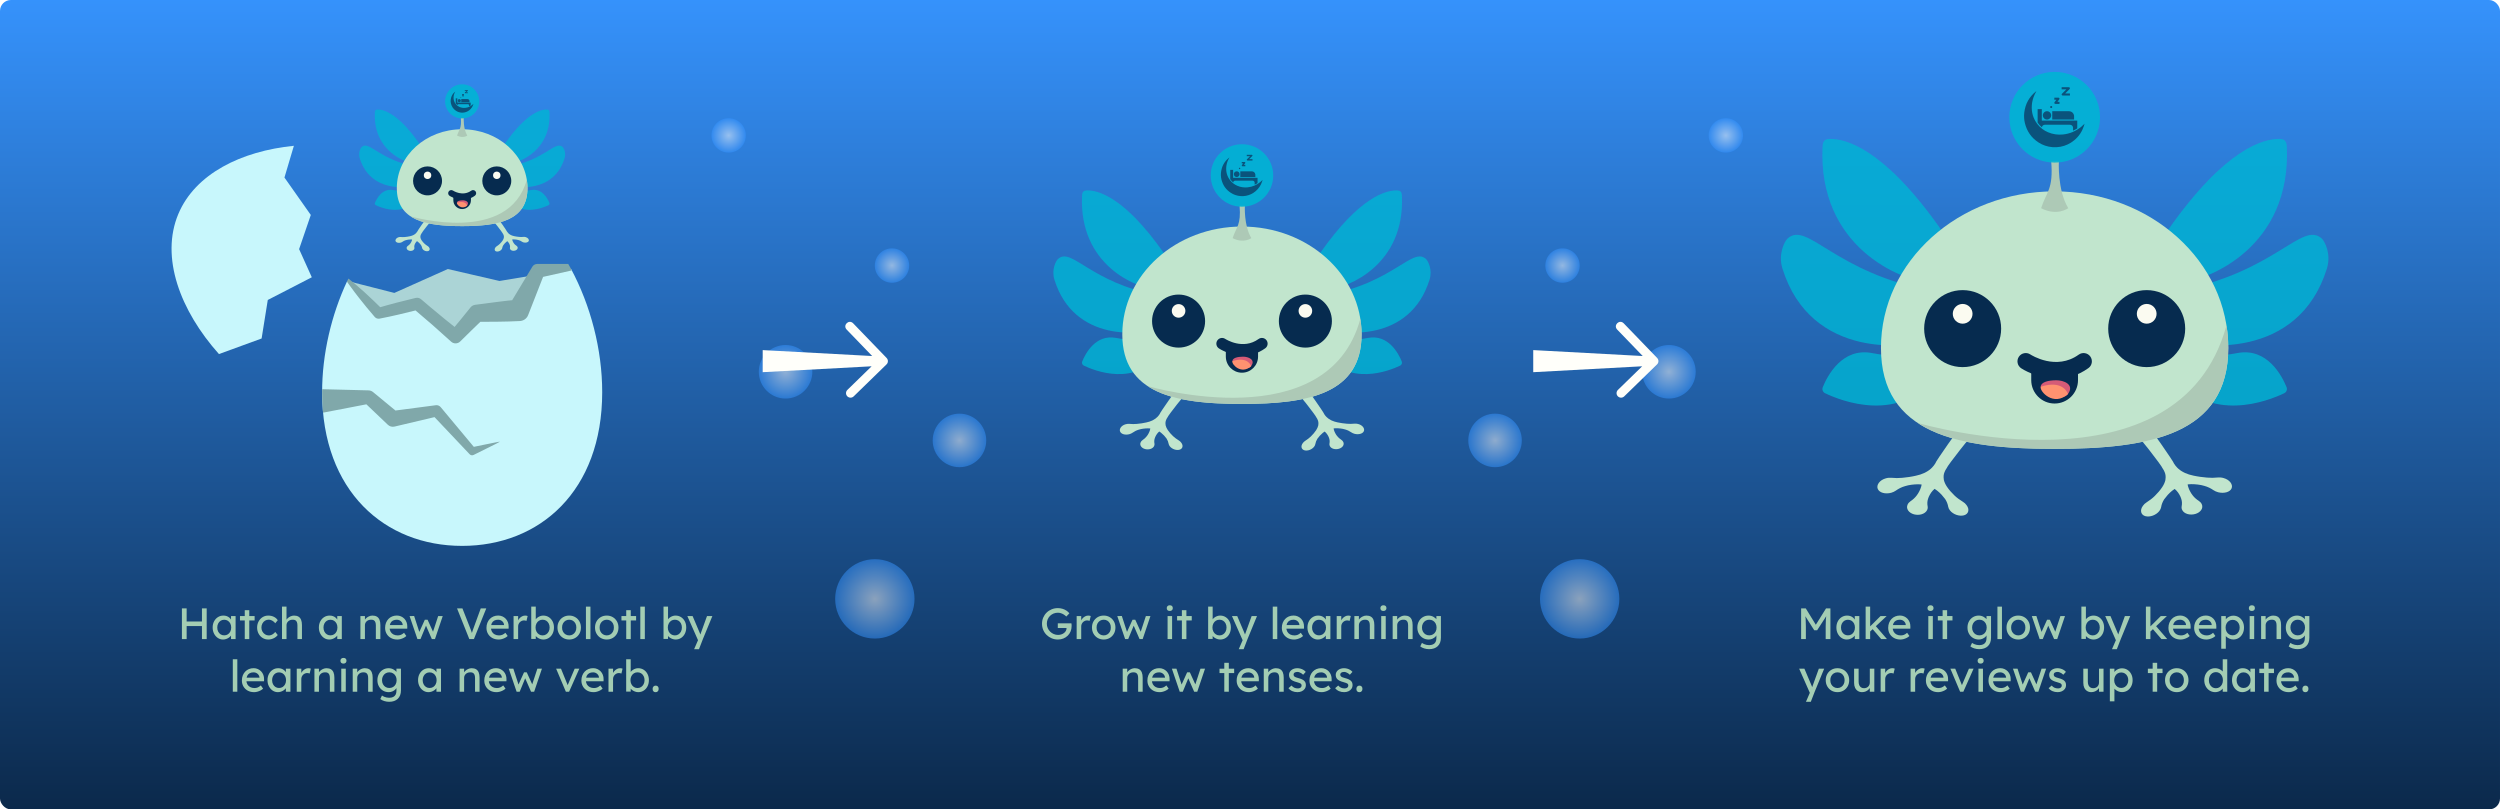 <?xml version="1.0" encoding="UTF-8"?>
<svg id="Layer_2" data-name="Layer 2" xmlns="http://www.w3.org/2000/svg" xmlns:xlink="http://www.w3.org/1999/xlink" viewBox="0 0 1938.021 627.454">
  <defs>
    <style>
      .cls-1, .cls-2 {
        fill: none;
      }

      .cls-3 {
        fill: #abd4d6;
      }

      .cls-4 {
        fill: url(#radial-gradient-7);
      }

      .cls-4, .cls-5, .cls-6, .cls-7, .cls-8, .cls-9, .cls-10, .cls-11, .cls-12, .cls-13 {
        opacity: .5;
      }

      .cls-5 {
        fill: url(#radial-gradient-5);
      }

      .cls-6 {
        fill: url(#radial-gradient-6);
      }

      .cls-7 {
        fill: url(#radial-gradient-4);
      }

      .cls-8 {
        fill: url(#radial-gradient-8);
      }

      .cls-9 {
        fill: url(#radial-gradient-9);
      }

      .cls-10 {
        fill: url(#radial-gradient-3);
      }

      .cls-11 {
        fill: url(#radial-gradient-2);
      }

      .cls-14 {
        fill: #d55b77;
      }

      .cls-15 {
        fill: #adc9b6;
      }

      .cls-16 {
        fill: #fffffa;
      }

      .cls-17 {
        fill: #ff9270;
      }

      .cls-18 {
        filter: url(#outer-glow-1);
      }

      .cls-19 {
        fill: #00b4d4;
      }

      .cls-19, .cls-20 {
        opacity: .9;
      }

      .cls-21 {
        fill: url(#linear-gradient);
      }

      .cls-12 {
        fill: url(#radial-gradient);
      }

      .cls-13 {
        fill: url(#radial-gradient-10);
      }

      .cls-22 {
        fill: #062b4f;
      }

      .cls-23 {
        fill: #fbfbf1;
      }

      .cls-24 {
        fill: #c8f7fc;
        fill-rule: evenodd;
      }

      .cls-25 {
        fill: #80a8aa;
      }

      .cls-2 {
        clip-rule: evenodd;
      }

      .cls-26 {
        fill: #c1e5cd;
      }

      .cls-27 {
        fill: #a3cdb3;
      }

      .cls-28 {
        fill: #0b4972;
      }

      .cls-29 {
        clip-path: url(#clippath);
      }
    </style>
    <linearGradient id="linear-gradient" x1="969.01" y1="645.733" x2="969.01" y2="-11.586" gradientUnits="userSpaceOnUse">
      <stop offset="0" stop-color="#0a2646"/>
      <stop offset="1" stop-color="#3694ff"/>
    </linearGradient>
    <radialGradient id="radial-gradient" cx="678.183" cy="464.247" fx="678.183" fy="464.247" r="30.763" gradientUnits="userSpaceOnUse">
      <stop offset="0" stop-color="#fff"/>
      <stop offset="1" stop-color="#3694ff"/>
    </radialGradient>
    <radialGradient id="radial-gradient-2" cx="608.979" cy="288.213" fx="608.979" fy="288.213" r="20.753" xlink:href="#radial-gradient"/>
    <radialGradient id="radial-gradient-3" cx="691.482" cy="205.863" fx="691.482" fy="205.863" r="13.331" xlink:href="#radial-gradient"/>
    <radialGradient id="radial-gradient-4" cx="564.869" cy="104.978" fx="564.869" fy="104.978" r="13.331" xlink:href="#radial-gradient"/>
    <radialGradient id="radial-gradient-5" cx="743.787" cy="341.417" fx="743.787" fy="341.417" r="20.753" xlink:href="#radial-gradient"/>
    <radialGradient id="radial-gradient-6" cx="-7663.476" cy="464.247" fx="-7663.476" fy="464.247" r="30.763" gradientTransform="translate(-6438.9) rotate(-180) scale(1 -1)" xlink:href="#radial-gradient"/>
    <radialGradient id="radial-gradient-7" cx="-7732.68" cy="288.213" fx="-7732.68" fy="288.213" r="20.753" gradientTransform="translate(-6438.9) rotate(-180) scale(1 -1)" xlink:href="#radial-gradient"/>
    <radialGradient id="radial-gradient-8" cx="-7650.177" cy="205.863" fx="-7650.177" fy="205.863" r="13.331" gradientTransform="translate(-6438.9) rotate(-180) scale(1 -1)" xlink:href="#radial-gradient"/>
    <radialGradient id="radial-gradient-9" cx="-7776.791" cy="104.978" fx="-7776.791" fy="104.978" r="13.331" gradientTransform="translate(-6438.9) rotate(-180) scale(1 -1)" xlink:href="#radial-gradient"/>
    <radialGradient id="radial-gradient-10" cx="-7597.872" cy="341.417" fx="-7597.872" fy="341.417" r="20.753" gradientTransform="translate(-6438.9) rotate(-180) scale(1 -1)" xlink:href="#radial-gradient"/>
    <clipPath id="clippath">
      <path class="cls-2" d="M358.273,423.177c-59.953,0-108.564-42.319-108.564-119.194s48.608-159.215,108.564-159.215,108.564,82.344,108.564,159.215-48.608,119.194-108.564,119.194"/>
    </clipPath>
    <filter id="outer-glow-1" x="1319.62" y="-4.968" width="546" height="466" filterUnits="userSpaceOnUse">
      <feOffset dx="0" dy="0"/>
      <feGaussianBlur result="blur" stdDeviation="20"/>
      <feFlood flood-color="#d4f9e1" flood-opacity=".6"/>
      <feComposite in2="blur" operator="in"/>
      <feComposite in="SourceGraphic"/>
    </filter>
  </defs>
  <g id="Layer_1-2" data-name="Layer 1">
    <g>
      <rect class="cls-21" x="0" y="0" width="1938.021" height="627.454" rx="8.462" ry="8.462"/>
      <g>
        <circle class="cls-12" cx="678.183" cy="464.247" r="30.763"/>
        <circle class="cls-11" cx="608.979" cy="288.213" r="20.753"/>
        <circle class="cls-10" cx="691.482" cy="205.863" r="13.331"/>
        <circle class="cls-7" cx="564.869" cy="104.978" r="13.331"/>
        <circle class="cls-5" cx="743.787" cy="341.417" r="20.753"/>
        <circle class="cls-6" cx="1224.576" cy="464.247" r="30.763"/>
        <circle class="cls-4" cx="1293.78" cy="288.213" r="20.753"/>
        <circle class="cls-8" cx="1211.277" cy="205.863" r="13.331"/>
        <circle class="cls-9" cx="1337.89" cy="104.978" r="13.331"/>
        <circle class="cls-13" cx="1158.972" cy="341.417" r="20.753"/>
        <g>
          <g>
            <g>
              <path class="cls-3" d="M269.195,217.772l36.498,9.304,41.449-18.526,40.067,9.263,55.516-9.263s-5.778,92.772-63.806,88.892c-58.028-3.88-108.919-53.22-109.724-79.67Z"/>
              <path class="cls-24" d="M466.837,303.982c0,76.875-48.606,119.195-108.564,119.195s-108.564-42.319-108.564-119.195c0-29.599,7.205-60.003,19.486-86.21l24.241,26.5,29.762-7.346,29.813,25.312,16.506-17.994,32.291-2.231,15.064-30.596,25.852-2.867c15.081,28.14,24.112,62.29,24.112,95.432Z"/>
            </g>
            <g class="cls-29">
              <path class="cls-25" d="M460.832,205.707s-43.215,9.693-43.215,9.693c0,0,4.263-2.992,4.263-2.992l-12.471,31.873c-1.139,2.922-3.933,4.623-6.882,4.619-10.783.569-21.6.522-32.401.606,0,0,4.464-2.149,4.464-2.149-5.992,5.737-11.97,11.491-17.832,17.357-1.93,1.928-5.032,1.974-7.027.156-4.814-4.4-9.679-8.74-14.573-13.047-3.666-3.207-11.13-9.576-14.855-12.714,0,0,4.17.981,4.17.981-9.873,2.494-20.168,4.988-30.194,6.919-1.442.293-2.864-.245-3.766-1.281-2.129-2.455-4.219-4.945-6.296-7.448-2.058-2.521-4.121-5.036-6.109-7.622l-2.993-3.868c-2.808-3.812-6.001-8.01-8.542-12.011-.198-.31-.108-.722.202-.92.24-.154.542-.133.758.028,10.306,7.95,19.907,16.969,29.128,26.125,0,0-4.079-1.217-4.079-1.217,9.687-2.924,19.835-5.472,29.638-7.836,1.514-.375,3.06.049,4.17.98l7.448,6.333c7.263,6.096,15.331,12.698,22.748,18.523,0,0-7.328.457-7.328.457,5.245-6.239,10.374-12.58,15.486-18.932.921-1.15,2.207-1.836,3.559-2.025,5.656-.784,11.322-1.497,16.983-2.214,5.359-.702,10.724-1.313,16.1-1.76l-6.882,4.619s17.656-29.32,17.656-29.32c0,0,.531-.882.531-.882.816-1.355,2.259-2.106,3.733-2.11l44.289-.013c.305,0,.551.247.552.551,0,.263-.184.483-.431.538h0Z"/>
              <path class="cls-25" d="M247.493,301.648s37.768.965,37.768.965c0,0,.454.012.454.012,1.309.033,2.505.512,3.443,1.285l19.614,16.156-5.179-1.444,33.915-4.441s.365-.048.365-.048c1.448-.19,2.837.415,3.716,1.452,0,0,26.814,32.142,26.814,32.142l-3.318-.87c.054.053,22.477-4.758,22.461-4.447.143.252-20.423,10.156-20.448,10.295-1.214.611-2.542.13-3.319-.87,0,0-28.765-30.408-28.765-30.408l4.08,1.405-33.287,7.871c-1.929.455-3.857-.15-5.179-1.444,0,0-18.402-17.524-18.402-17.524l3.897,1.297-37.097,7.151c-5.072.978-9.977-2.342-10.955-7.414-1.186-5.775,3.545-11.333,9.423-11.121h0Z"/>
            </g>
          </g>
          <path class="cls-24" d="M227.821,113.017l-7.312,24.617,20.427,29.003-9.063,26.489,9.843,21.814-34.128,17.593-4.786,29.865-33.064,12.073c-30.081-33.658-45.582-75.063-31.481-108.629,13.045-31.053,48.614-48.706,89.566-52.825Z"/>
          <g>
            <g>
              <g>
                <ellipse class="cls-1" cx="358.273" cy="127.111" rx="79.956" ry="79.947"/>
                <g class="cls-20">
                  <path class="cls-19" d="M437.668,122.695c-8.296,26.684-37.001,23.588-45.183,20.305l-6.577-1.792c-1.983-.497-3.191-.208-4.766-.646l13.96,3.591-.003.013c5.454.9,5.551,5.35,16.345,3.203,8.828-1.754,13.152,6.727,14.454,9.936.274.676-.019,1.444-.676,1.761-4.529,2.18-21.856,9.165-32.798-5.414l.021-.077c-4.566-6.453-27.046-6.865-27.046-6.865l1.083-8.193v-19.175c5.981-.619,18.949.029,24.812-7.833,16.879-24.127,28.183-26.714,32.557-26.601,1.161.03,2.03.323,2.117,2.154,1.396,29.305-22.718,39.176-31.571,39.837l.002.006c-12.342,1.054-11.263-.476-11.397-.561,5.723,3.361,9.934,3.046,10.905,2.946l.002-.008c28.662-5.359,36.43-20.532,42.239-15.355.867.772,2.845,4.512,1.522,8.767Z"/>
                  <path class="cls-19" d="M278.877,122.695c8.296,26.684,37.001,23.588,45.183,20.305l6.577-1.792c1.983-.497,3.191-.208,4.766-.646l-13.96,3.591.003.013c-5.454.9-5.551,5.35-16.345,3.203-8.828-1.754-13.152,6.727-14.454,9.936-.274.676.019,1.444.676,1.761,4.529,2.18,21.856,9.165,32.798-5.414l-.021-.077c4.566-6.453,27.046-6.865,27.046-6.865l-1.083-8.193v-19.175c-5.981-.619-18.949.029-24.812-7.833-16.879-24.127-28.183-26.714-32.557-26.601-1.161.03-2.03.323-2.117,2.154-1.396,29.305,22.718,39.176,31.571,39.837l-.002.006c12.342,1.054,11.263-.476,11.397-.561-5.723,3.361-9.934,3.046-10.905,2.946l-.002-.008c-28.662-5.359-36.43-20.532-42.239-15.355-.867.772-2.845,4.512-1.522,8.767Z"/>
                </g>
              </g>
              <g>
                <ellipse class="cls-1" cx="358.273" cy="127.111" rx="79.956" ry="79.947"/>
                <g>
                  <g>
                    <path class="cls-26" d="M331.836,194.666c-1.33.373-3.146-.231-4.094-1.412-.283-.363-.47-.754-.523-1.108-.123-.742-.412-1.483-.879-2.213-.337-.426-.677-.849-1.056-1.281-.392-.411-.801-.797-1.263-1.168-.24-.203-.509-.361-.764-.538-.183.172-.365.345-.56.541-.33.361-.59.749-.828,1.172-.237.423-.415.815-.539,1.253-.226.695-.242,1.435-.102,2.151.064.369.022.727-.166,1.088-.56,1.132-2.256,1.643-3.798,1.238-1.54-.408-2.433-1.652-1.882-2.852.157-.36.446-.69.813-.946.724-.488,1.363-1.059,1.829-1.699.306-.393.551-.8.765-1.216.215-.416.398-.839.53-1.305.076-.216.132-.465.142-.701-.328-.043-.669-.061-1.022-.052-.661.005-1.299.055-1.948.141-.648.086-1.274.216-1.884.412-.983.281-1.877.74-2.641,1.286-.36.263-.841.487-1.359.638-1.691.454-3.447.012-3.927-1.125-.479-1.135.559-2.601,2.365-3.088.54-.166,1.102-.189,1.606-.158,1.022.116,2.102.114,3.17.014.674-.065,1.324-.147,1.988-.241.664-.094,1.319-.229,1.941-.362.927-.187,1.77-.478,2.544-.828.06-.035.122-.069.183-.104.048-.012.061-.035.109-.046.767-.402,1.43-.874,1.941-1.42.352-.36.638-.741.891-1.133.049-.545,7.359-10.885,7.745-11.124.339-.635.434-1.358.318-2.098.064-.381.149-.725.41-1.013.827-.987,3.207-.958,5.143.156,1.938,1.111,2.699,2.789,1.75,3.602-.273.255-.692.419-1.185.489-.969.122-1.837.412-2.49.858-.617.08-8.255,9.892-8.32,10.434-.263.375-.489.766-.644,1.188-.264.646-.325,1.324-.207,2.05-.014.021.019.035.005.056.005.056.011.113.016.169.159.664.476,1.342.904,1.972.303.436.633.89,1.019,1.322.385.432.779.847,1.213,1.264.691.659,1.515,1.245,2.381,1.778.456.266.819.598,1.09.989.974,1.258.597,2.598-.73,2.972t0,0Z"/>
                    <path class="cls-26" d="M384.74,194.922c1.322.353,3.126-.306,4.067-1.521.281-.373.467-.773.518-1.13.12-.752.408-1.505.871-2.249.335-.435.674-.867,1.051-1.308.39-.42.799-.814,1.259-1.194.24-.207.507-.369.763-.551.183.17.365.341.561.535.33.356.592.741.83,1.16.239.419.417.809.541,1.243.228.691.246,1.429.106,2.148-.064.371-.021.728.168,1.083.564,1.119,2.26,1.581,3.807,1.14,1.544-.445,2.437-1.692,1.88-2.869-.159-.353-.449-.675-.818-.922-.727-.471-1.369-1.027-1.837-1.655-.307-.386-.553-.787-.768-1.198-.215-.411-.401-.83-.533-1.292-.076-.215-.133-.462-.144-.697.328-.048.67-.069,1.023-.064.661-.003,1.3.04,1.95.117.649.078,1.276.201,1.888.388.986.268,1.883.712,2.651,1.243.362.256.846.471,1.366.614,1.698.428,3.459-.018,3.932-1.133.473-1.112-.577-2.548-2.386-3.022-.542-.161-1.104-.182-1.609-.149-1.024.119-2.105.123-3.174.032-.674-.059-1.326-.137-1.991-.225-.665-.088-1.32-.217-1.944-.344-.928-.179-1.773-.462-2.547-.806-.061-.034-.122-.068-.183-.102-.048-.011-.061-.034-.109-.045-.768-.395-1.432-.864-1.944-1.408-.353-.359-.639-.739-.893-1.131-.046-.517-7.387-10.957-7.78-11.229-.341-.646-.44-1.377-.325-2.123-.065-.386-.151-.735-.415-1.03-.833-1.009-3.224-1.022-5.167.073-1.946,1.091-2.704,2.786-1.745,3.63.276.264.698.438,1.195.516.974.139,1.847.445,2.506.905.627.116,8.304,10.066,8.365,10.582.265.376.491.769.647,1.192.266.649.328,1.33.212,2.062.014.021-.019.036-.005.057-.005.057-.01.114-.016.171-.158.669-.471,1.356-.898,1.995-.301.444-.63.905-1.013,1.346-.384.441-.775.866-1.206,1.294-.686.676-1.505,1.283-2.365,1.838-.452.277-.812.62-1.08,1.022-.962,1.295-.579,2.659.741,3.012h0Z"/>
                  </g>
                  <g>
                    <path class="cls-26" d="M408.897,145.832c0,25.202-22.673,29.459-50.641,29.459s-50.641-4.257-50.641-29.459,22.673-45.632,50.641-45.632,50.641,20.43,50.641,45.632Z"/>
                    <path class="cls-15" d="M408.899,145.835c0,25.202-22.677,29.458-50.641,29.458-16.243,0-30.697-1.436-39.965-7.576,1.102.321,76.287,22.151,90.084-28.432.344,2.141.522,4.326.522,6.55Z"/>
                  </g>
                </g>
              </g>
              <g>
                <ellipse class="cls-1" cx="358.273" cy="127.111" rx="79.956" ry="79.947"/>
                <path class="cls-15" d="M354.316,105.105c1.606-4.942,3.615-5.466,2.943-13.728h2.243s-.514,8.313,2.728,13.728c0,0-3.269,2.423-7.914,0"/>
              </g>
              <circle class="cls-19" cx="358.273" cy="78.581" r="13.226"/>
              <g>
                <g>
                  <ellipse class="cls-1" cx="358.273" cy="127.111" rx="79.956" ry="79.947"/>
                  <g>
                    <circle class="cls-22" cx="385.11" cy="140.223" r="11.228"/>
                    <circle class="cls-23" cx="385.111" cy="135.905" r="2.879"/>
                    <circle class="cls-22" cx="331.436" cy="140.223" r="11.228"/>
                    <circle class="cls-23" cx="331.437" cy="135.905" r="2.879"/>
                  </g>
                </g>
                <g>
                  <ellipse class="cls-1" cx="358.273" cy="127.111" rx="79.956" ry="79.947"/>
                  <g>
                    <path class="cls-22" d="M365.078,152.157v3.092c0,3.766-3.054,6.82-6.821,6.82s-6.821-3.054-6.821-6.82v-3.079c.508.316,1.079.566,1.687.705.308.071.682.124,1.109.124,1.122,0,2.582-.384,4.004-1.892.72.796,1.771,1.493,2.971,1.768.308.071.682.124,1.109.124.793,0,1.758-.192,2.761-.841Z"/>
                    <path class="cls-14" d="M354.195,157.177c.126-1.423,2.251-1.856,4.472-1.892,2.222-.036,5.506,1.227,3.485,4.005-2.021,2.779-7.957-2.113-7.957-2.113Z"/>
                    <path class="cls-17" d="M354.195,157.177c-.379,1.355,3.79,5.902,7.957,2.113,0,0-1.263-4.294-7.957-2.113Z"/>
                    <path class="cls-22" d="M358.749,154.799c-5.613,0-9.974-2.832-10.246-3.014-1.113-.739-1.416-2.241-.676-3.354.738-1.11,2.234-1.415,3.346-.681.305.199,7.521,4.805,14.119.057,1.085-.781,2.597-.534,3.377.55.781,1.085.534,2.596-.55,3.377-3.196,2.3-6.452,3.065-9.369,3.065Z"/>
                  </g>
                </g>
              </g>
            </g>
            <g class="cls-20">
              <path class="cls-28" d="M352.954,70.945c-.173.332-.351.647-.505.974-.468.996-.758,2.043-.838,3.143-.15,2.075.386,3.948,1.677,5.589.801,1.017,1.811,1.769,2.996,2.289.709.311,1.448.516,2.213.625.734.105,1.469.119,2.207.042,2.025-.211,3.809-.993,5.373-2.286.289-.239.551-.51.824-.767.021-.019.03-.05.044-.076.011.009.023.018.034.026-.058.202-.111.405-.176.604-.534,1.643-1.449,3.034-2.773,4.146-1.19,1-2.55,1.648-4.08,1.935-.748.14-1.502.182-2.259.123-1.498-.116-2.889-.568-4.148-1.389-2.077-1.354-3.387-3.255-3.964-5.661-.242-1.01-.298-2.036-.172-3.067.308-2.523,1.444-4.586,3.439-6.17.033-.026.067-.051.107-.08Z"/>
              <path class="cls-28" d="M354.516,79.557c3.449,0,6.89,0,10.34,0v.098c0,.7-.001,1.4.002,2.1 0.0.062-.016.099-.072.129-.354.19-.707.382-1.061.573-.023.012-.048.02-.081.034-.002-.039-.004-.067-.004-.096-.002-.259.005-.519-.007-.778-.021-.448-.39-.813-.837-.84-.038-.002-.076-.004-.113-.004-2.405-0-4.81,0-7.216-.001-.154,0-.304.02-.439.094-.255.14-.454.323-.45.661-.027-.02-.048-.034-.067-.05-.44-.375-.831-.795-1.171-1.263-.022-.03-.037-.073-.037-.109-.002-1.276-.002-2.551-.002-3.827,0-.019.002-.037.003-.062h1.212c0,1.112,0,2.221,0,3.341Z"/>
              <path class="cls-28" d="M357.564,79.247c0-.806,0-1.61,0-2.423.029-.001.058-.004.086-.004,1.578-0,3.156-.001,4.735 0.0.77.001,1.376.487,1.53,1.224.009.042.02.085.02.128.002.356.001.713.001,1.075-2.122,0-4.244,0-6.372,0Z"/>
              <path class="cls-28" d="M354.823,78.038c-.001-.674.538-1.216,1.212-1.218.672-.001,1.218.54,1.22,1.212.002.668-.545,1.219-1.214,1.221-.67.002-1.216-.543-1.218-1.214Z"/>
              <path class="cls-28" d="M361.336,71.652h1.386v.602c-.027.001-.053.004-.079.004-.665 0-1.329.001-1.994-0-.198-0-.319-.09-.349-.257-.02-.114.025-.204.104-.283.404-.403.807-.806,1.21-1.209.02-.02.039-.042.07-.074-.47,0-.925,0-1.385,0v-.603c.029-.002.058-.005.086-.005.665-0,1.329.001,1.994-.001.146-.001.26.047.322.184.057.125.024.247-.095.366-.399.4-.799.799-1.198,1.198-.02.02-.039.042-.074.079Z"/>
              <path class="cls-28" d="M358.17,73.478v-.612h.074c.367,0,.735.001,1.102-.001.136-.001.245.046.307.17.063.124.033.239-.049.347-.157.206-.312.414-.467.622-.016.021-.03.043-.054.077h.601v.602c-.019.003-.037.008-.055.008-.376.001-.751.001-1.127-.001-.043-0-.087-.005-.128-.018-.2-.065-.27-.299-.141-.475.155-.211.314-.419.471-.629.019-.025.037-.051.064-.09h-.598Z"/>
              <path class="cls-28" d="M357.254,75.299c.168,0,.303.135.303.304 0.0.169-.134.303-.303.303-.168-0-.304-.135-.304-.303,0-.167.137-.303.304-.304Z"/>
            </g>
          </g>
        </g>
        <g>
          <g>
            <g>
              <ellipse class="cls-1" cx="962.797" cy="224.901" rx="146.428" ry="146.412"/>
              <g class="cls-20">
                <path class="cls-19" d="M1108.199,216.814c-15.192,48.868-67.762,43.198-82.746,37.185l-12.044-3.282c-3.632-.911-5.843-.381-8.728-1.183l25.566,6.577-.006.024c9.988,1.649,10.166,9.797,29.933,5.867,16.167-3.213,24.087,12.319,26.471,18.197.501,1.239-.035,2.645-1.239,3.225-8.295,3.992-40.026,16.785-60.065-9.914l.038-.141c-8.362-11.818-49.531-12.572-49.531-12.572l1.983-15.005v-35.117c10.954-1.133,34.703.054,45.439-14.344,30.911-44.185,51.613-48.924,59.623-48.716,2.126.056,3.717.592,3.878,3.945,2.557,53.669-41.605,71.746-57.819,72.955l.003.012c-22.602,1.93-20.626-.872-20.872-1.028,10.481,6.155,18.192,5.579,19.97,5.394l.003-.015c52.491-9.815,66.717-37.601,77.354-28.12,1.587,1.415,5.21,8.262,2.788,16.056Z"/>
                <path class="cls-19" d="M817.395,216.814c15.192,48.868,67.762,43.198,82.746,37.185l12.044-3.282c3.632-.911,5.843-.381,8.728-1.183l-25.566,6.577.006.024c-9.988,1.649-10.166,9.797-29.933,5.867-16.167-3.213-24.087,12.319-26.471,18.197-.501,1.239.035,2.645,1.239,3.225,8.295,3.992,40.026,16.785,60.065-9.914l-.038-.141c8.362-11.818,49.531-12.572,49.531-12.572l-1.983-15.005v-35.117c-10.954-1.133-34.703.054-45.439-14.344-30.911-44.185-51.613-48.924-59.623-48.716-2.126.056-3.717.592-3.878,3.945-2.557,53.669,41.605,71.746,57.819,72.955l-.003.012c22.602,1.93,20.626-.872,20.872-1.028-10.481,6.155-18.192,5.579-19.97,5.394l-.003-.015c-52.491-9.815-66.717-37.601-77.354-28.12-1.587,1.415-5.21,8.262-2.788,16.056Z"/>
              </g>
            </g>
            <g>
              <ellipse class="cls-1" cx="962.797" cy="224.901" rx="146.428" ry="146.412"/>
              <g>
                <g>
                  <path class="cls-26" d="M914.381,348.62c-2.435.684-5.762-.422-7.498-2.586-.518-.664-.861-1.381-.958-2.029-.225-1.359-.755-2.716-1.61-4.053-.617-.78-1.241-1.554-1.934-2.346-.718-.753-1.468-1.46-2.313-2.14-.44-.371-.931-.661-1.4-.985-.336.315-.669.632-1.025.992-.604.661-1.081,1.371-1.517,2.146-.434.775-.761,1.493-.987,2.294-.414,1.273-.444,2.629-.187,3.938.118.676.04,1.332-.303,1.992-1.026,2.074-4.131,3.01-6.956,2.268-2.82-.748-4.455-3.026-3.446-5.223.288-.659.816-1.264,1.488-1.732,1.325-.893,2.496-1.939,3.35-3.111.561-.719,1.008-1.465,1.4-2.227.393-.761.729-1.537.971-2.389.14-.397.242-.852.26-1.284-.6-.08-1.226-.112-1.872-.095-1.21.009-2.378.1-3.567.257-1.188.157-2.334.395-3.45.755-1.801.515-3.437,1.354-4.836,2.356-.66.482-1.541.893-2.489,1.168-3.097.831-6.313.023-7.192-2.061-.877-2.078,1.024-4.764,4.33-5.655.99-.304,2.018-.347,2.941-.29,1.872.212,3.85.208,5.806.025,1.234-.119,2.425-.27,3.641-.442,1.216-.172,2.415-.42,3.555-.662,1.699-.343,3.242-.875,4.659-1.517.111-.064.223-.127.335-.19.088-.021.112-.063.199-.085,1.405-.735,2.619-1.601,3.555-2.601.645-.66,1.169-1.357,1.632-2.075.089-.998,13.477-19.935,14.184-20.373.62-1.163.794-2.488.583-3.842.116-.698.272-1.328.752-1.856,1.515-1.808,5.872-1.755,9.418.286,3.55,2.034,4.943,5.107,3.206,6.597-.5.466-1.268.767-2.171.896-1.774.224-3.364.755-4.561,1.571-1.129.147-15.118,18.116-15.237,19.109-.481.686-.896,1.403-1.18,2.176-.484,1.183-.595,2.424-.379,3.755-.025.038.035.065.01.103.009.103.019.207.03.31.291,1.215.872,2.458,1.656,3.611.554.799,1.159,1.629,1.865,2.421.706.792,1.426,1.551,2.222,2.314,1.265,1.207,2.774,2.28,4.359,3.256.835.487,1.5,1.095,1.996,1.811,1.784,2.304,1.093,4.757-1.336,5.443t0,0Z"/>
                  <path class="cls-26" d="M1011.267,349.089c2.421.646,5.725-.561,7.447-2.785.514-.683.855-1.415.949-2.07.22-1.378.747-2.756,1.594-4.119.614-.796,1.234-1.587,1.925-2.395.714-.769,1.463-1.49,2.305-2.186.44-.38.929-.676,1.397-1.009.336.311.669.624,1.027.979.605.653,1.083,1.356,1.52,2.125.437.768.763,1.481.991,2.277.417,1.266.45,2.618.195,3.933-.117.679-.038,1.333.307,1.984,1.032,2.049,4.139,2.895,6.972,2.087,2.828-.815,4.462-3.099,3.443-5.254-.292-.646-.822-1.237-1.498-1.689-1.332-.862-2.506-1.88-3.364-3.032-.563-.706-1.013-1.442-1.407-2.195-.394-.753-.733-1.52-.977-2.367-.14-.393-.244-.847-.263-1.277.601-.088,1.227-.126,1.873-.117,1.211-.005,2.381.072,3.571.215,1.189.143,2.337.367,3.458.711,1.806.491,3.449,1.304,4.855,2.276.663.469,1.55.863,2.501,1.125,3.109.784,6.335-.032,7.201-2.075.866-2.037-1.056-4.667-4.37-5.534-.993-.295-2.022-.334-2.946-.274-1.875.217-3.855.226-5.813.058-1.235-.109-2.429-.25-3.646-.411-1.218-.161-2.417-.398-3.559-.63-1.7-.328-3.246-.845-4.664-1.476-.112-.062-.223-.125-.335-.187-.089-.021-.111-.062-.2-.083-1.406-.724-2.623-1.582-3.561-2.579-.647-.657-1.171-1.354-1.636-2.072-.085-.948-13.528-20.066-14.248-20.565-.625-1.183-.805-2.523-.596-3.888-.119-.707-.277-1.345-.76-1.886-1.526-1.848-5.904-1.871-9.463.134-3.563,1.998-4.951,5.103-3.195,6.647.505.483,1.279.801,2.188.945,1.784.254,3.383.816,4.589,1.657,1.148.212,15.208,18.434,15.319,19.381.484.689.898,1.409,1.185,2.184.487,1.188.6,2.435.388,3.776.026.039-.035.066-.01.104-.009.104-.019.208-.029.312-.288,1.225-.864,2.483-1.645,3.654-.552.812-1.153,1.658-1.855,2.466-.703.808-1.42,1.586-2.209,2.37-1.256,1.239-2.756,2.35-4.331,3.366-.829.507-1.487,1.135-1.978,1.872-1.762,2.372-1.06,4.869,1.357,5.516h0Z"/>
                </g>
                <g>
                  <path class="cls-26" d="M1055.509,259.187c0,46.154-41.522,53.95-92.743,53.95s-92.743-7.796-92.743-53.95,41.522-83.57,92.743-83.57,92.743,37.415,92.743,83.57Z"/>
                  <path class="cls-15" d="M1055.512,259.192c0,46.154-41.53,53.948-92.743,53.948-29.748,0-56.217-2.63-73.191-13.874,2.018.587,139.709,40.566,164.977-52.069.63,3.92.957,7.923.957,11.996Z"/>
                </g>
              </g>
            </g>
            <g>
              <ellipse class="cls-1" cx="962.797" cy="224.901" rx="146.428" ry="146.412"/>
              <path class="cls-15" d="M955.55,184.6c2.941-9.05,6.621-10.011,5.39-25.14h4.108s-.942,15.225,4.996,25.14c0,0-5.987,4.438-14.493,0"/>
            </g>
            <circle class="cls-19" cx="962.797" cy="136.026" r="24.223"/>
            <g>
              <g>
                <ellipse class="cls-1" cx="962.797" cy="224.901" rx="146.428" ry="146.412"/>
                <g>
                  <circle class="cls-22" cx="1011.945" cy="248.914" r="20.563"/>
                  <circle class="cls-23" cx="1011.947" cy="241.006" r="5.272"/>
                  <circle class="cls-22" cx="913.649" cy="248.914" r="20.563"/>
                  <circle class="cls-23" cx="913.651" cy="241.006" r="5.272"/>
                </g>
              </g>
              <g>
                <ellipse class="cls-1" cx="962.797" cy="224.901" rx="146.428" ry="146.412"/>
                <g>
                  <path class="cls-22" d="M975.259,270.77v5.662c0,6.897-5.593,12.49-12.491,12.49s-12.491-5.593-12.491-12.49v-5.639c.93.578,1.975,1.036,3.09,1.291.564.129,1.249.227,2.031.227,2.054,0,4.728-.703,7.333-3.465,1.319,1.457,3.243,2.734,5.441,3.238.564.129,1.249.227,2.031.227,1.453,0,3.22-.351,5.057-1.54Z"/>
                  <path class="cls-14" d="M955.329,279.963c.231-2.606,4.122-3.399,8.191-3.465,4.069-.066,10.083,2.247,6.382,7.335-3.701,5.088-14.573-3.87-14.573-3.87Z"/>
                  <path class="cls-17" d="M955.329,279.963c-.694,2.482,6.941,10.809,14.573,3.87,0,0-2.313-7.864-14.573-3.87Z"/>
                  <path class="cls-22" d="M963.669,275.609c-10.28,0-18.265-5.187-18.765-5.52-2.039-1.354-2.593-4.104-1.239-6.142,1.351-2.034,4.092-2.591,6.128-1.248.558.364,13.774,8.8,25.857.104,1.987-1.43,4.755-.977,6.185,1.008,1.429,1.986.978,4.755-1.008,6.185-5.853,4.212-11.816,5.614-17.159,5.614Z"/>
                </g>
              </g>
            </g>
          </g>
          <g class="cls-20">
            <path class="cls-28" d="M953.056,122.04c-.317.608-.643,1.185-.924,1.783-.858,1.825-1.388,3.741-1.534,5.756-.275,3.8.706,7.231,3.071,10.235,1.467,1.863,3.317,3.24,5.486,4.191,1.298.569,2.652.945,4.053,1.145,1.343.192,2.691.218,4.041.077,3.709-.387,6.976-1.819,9.84-4.187.529-.437,1.009-.934,1.509-1.406.037-.035.055-.092.082-.139.021.016.042.032.063.048-.107.369-.204.741-.323,1.106-.979,3.008-2.653,5.556-5.078,7.594-2.179,1.831-4.67,3.018-7.472,3.544-1.37.257-2.75.333-4.138.226-2.744-.212-5.291-1.041-7.597-2.544-3.803-2.479-6.204-5.96-7.259-10.367-.443-1.849-.546-3.728-.316-5.617.564-4.62,2.644-8.399,6.298-11.299.06-.048.123-.093.196-.147Z"/>
            <path class="cls-28" d="M955.917,137.812c6.316,0,12.618,0,18.937,0v.18c0,1.282-.002,2.564.003,3.846 0.0.113-.03.181-.131.236-.649.347-1.295.7-1.943,1.05-.042.022-.087.037-.149.063-.003-.071-.007-.123-.008-.176-.003-.475.01-.951-.013-1.425-.039-.821-.714-1.488-1.532-1.539-.069-.004-.138-.007-.208-.007-4.405-0-8.81 0-13.214-.001-.282,0-.556.036-.804.172-.467.257-.832.592-.825,1.21-.05-.037-.087-.063-.122-.092-.806-.686-1.523-1.456-2.145-2.313-.04-.055-.068-.133-.069-.2-.004-2.336-.003-4.672-.003-7.008,0-.034.003-.069.005-.114.737,0,1.471,0,2.219,0,0,2.036,0,4.068,0,6.119Z"/>
            <path class="cls-28" d="M961.499,137.244c0-1.476,0-2.948,0-4.437.053-.003.105-.007.157-.007,2.89-0,5.781-.002,8.671 0,1.41.001,2.52.892,2.802,2.241.016.077.037.156.037.234.003.653.002,1.305.002,1.968-3.885,0-7.772,0-11.669,0Z"/>
            <path class="cls-28" d="M956.48,135.031c-.003-1.234.985-2.228,2.219-2.23,1.232-.003,2.231.99,2.235,2.219.004,1.224-.998,2.232-2.224,2.235-1.227.004-2.228-.994-2.23-2.224Z"/>
            <path class="cls-28" d="M968.406,123.336c.871,0,1.701,0,2.539,0v1.103c-.049.003-.097.007-.144.007-1.217 0-2.435.001-3.652-0-.362-0-.584-.165-.639-.47-.037-.209.046-.374.191-.519.739-.737,1.477-1.476,2.216-2.215.037-.037.072-.076.128-.136-.861,0-1.694,0-2.537,0,0-.372,0-.731,0-1.105.054-.003.106-.009.158-.009,1.217-.001,2.435.002,3.652-.002.268-.001.476.086.59.338.104.23.044.453-.173.67-.731.732-1.463,1.463-2.194,2.195-.037.037-.072.076-.136.144Z"/>
            <path class="cls-28" d="M962.609,126.68v-1.121h.136c.673,0,1.346.003,2.019-.001.25-.002.448.083.563.31.115.228.061.438-.09.636-.288.378-.571.759-.855,1.139-.029.038-.056.079-.1.141.379,0,.736,0,1.1,0,0,.377,0,.736,0,1.103-.035.005-.068.015-.101.015-.688.001-1.375.002-2.063-.001-.078-0-.16-.009-.234-.033-.366-.119-.495-.547-.258-.871.283-.387.575-.768.862-1.152.035-.046.067-.094.117-.165-.377,0-.729,0-1.095,0Z"/>
            <path class="cls-28" d="M960.932,130.014c.307-0.0.554.248.555.556 0.0.309-.246.555-.555.555-.308-0-.556-.247-.556-.555 0-.306.25-.556.556-.556Z"/>
          </g>
        </g>
        <g>
          <g class="cls-18">
            <g class="cls-20">
              <path class="cls-19" d="M1803.85,208.151c-22.051,70.932-98.356,62.701-120.106,53.974l-17.482-4.763c-5.271-1.322-8.481-.553-12.668-1.718l37.109,9.546-.009.034c14.497,2.393,14.756,14.22,43.447,8.515,23.467-4.664,34.962,17.881,38.423,26.413.727,1.798-.051,3.839-1.798,4.681-12.04,5.794-58.097,24.364-87.184-14.39l.055-.204c-12.137-17.154-71.894-18.248-71.894-18.248l2.878-21.779v-50.972c15.9-1.645,50.371.078,65.955-20.821,44.867-64.134,74.915-71.013,86.543-70.711,3.086.081,5.395.859,5.628,5.726,3.711,77.9-60.389,104.138-83.923,105.894l.004.017c-32.807,2.801-29.939-1.266-30.296-1.491,15.213,8.934,26.406,8.098,28.987,7.83l.004-.021c76.191-14.246,96.839-54.577,112.279-40.816,2.304,2.053,7.563,11.993,4.047,23.305Z"/>
              <path class="cls-19" d="M1381.749,208.151c22.051,70.932,98.356,62.701,120.106,53.974l17.482-4.763c5.271-1.322,8.481-.553,12.668-1.718l-37.109,9.546.009.034c-14.497,2.393-14.756,14.22-43.447,8.515-23.467-4.664-34.962,17.881-38.423,26.413-.727,1.798.051,3.839,1.798,4.681,12.04,5.794,58.097,24.364,87.184-14.39l-.055-.204c12.137-17.154,71.894-18.248,71.894-18.248l-2.878-21.779v-50.972c-15.9-1.645-50.371.078-65.955-20.821-44.867-64.134-74.915-71.013-86.543-70.711-3.086.081-5.395.859-5.628,5.726-3.711,77.9,60.389,104.138,83.923,105.894l-.004.017c32.807,2.801,29.939-1.266,30.296-1.491-15.213,8.934-26.406,8.098-28.987,7.83l-.004-.021c-76.191-14.246-96.839-54.577-112.279-40.816-2.304,2.053-7.563,11.993-4.047,23.305Z"/>
            </g>
            <g>
              <g>
                <path class="cls-26" d="M1522.523,399.467c-3.534.992-8.363-.613-10.883-3.754-.753-.964-1.25-2.005-1.391-2.945-.327-1.972-1.096-3.942-2.337-5.882-.895-1.132-1.801-2.256-2.807-3.406-1.043-1.093-2.13-2.119-3.357-3.106-.638-.539-1.352-.959-2.032-1.43-.488.457-.971.918-1.488,1.44-.877.959-1.569,1.991-2.201,3.115-.63,1.125-1.104,2.167-1.432,3.33-.601,1.848-.644,3.815-.271,5.717.171.981.058,1.934-.44,2.892-1.489,3.01-5.997,4.368-10.096,3.291-4.093-1.086-6.467-4.392-5.002-7.582.418-.956,1.185-1.835,2.16-2.514,1.923-1.296,3.623-2.814,4.862-4.516.815-1.044,1.464-2.127,2.033-3.232.57-1.105,1.058-2.231,1.409-3.468.203-.576.351-1.236.378-1.864-.871-.116-1.78-.162-2.718-.138-1.757.013-3.452.145-5.177.373-1.724.228-3.388.574-5.008,1.096-2.614.747-4.988,1.966-7.019,3.419-.958.7-2.236,1.296-3.612,1.695-4.495,1.206-9.164.033-10.438-2.991-1.274-3.016,1.486-6.914,6.285-8.208,1.437-.441,2.929-.503,4.269-.42,2.717.307,5.588.302,8.427.036,1.792-.172,3.52-.392,5.284-.641,1.765-.249,3.506-.609,5.16-.962,2.466-.498,4.706-1.27,6.762-2.202.161-.092.324-.184.485-.276.128-.031.162-.092.289-.123,2.039-1.067,3.802-2.323,5.161-3.775.936-.958,1.697-1.97,2.369-3.012.129-1.448,19.561-28.935,20.588-29.571.9-1.689,1.153-3.611.846-5.577.169-1.013.395-1.928,1.091-2.694,2.199-2.624,8.524-2.547,13.671.415,5.152,2.953,7.175,7.413,4.653,9.575-.726.677-1.84,1.114-3.151,1.3-2.575.325-4.883,1.096-6.62,2.28-1.639.214-21.944,26.295-22.116,27.737-.698.996-1.301,2.037-1.713,3.158-.703,1.718-.864,3.519-.55,5.45-.036.056.051.094.014.15.013.149.028.301.043.45.423,1.764,1.266,3.568,2.403,5.241.805,1.16,1.682,2.365,2.708,3.514,1.024,1.149,2.07,2.252,3.225,3.36,1.837,1.752,4.026,3.31,6.328,4.727,1.212.707,2.176,1.589,2.897,2.629,2.59,3.344,1.587,6.905-1.939,7.9t0,0Z"/>
                <path class="cls-26" d="M1663.153,400.148c3.514.937,8.31-.814,10.81-4.042.747-.991,1.241-2.054,1.377-3.005.319-2,1.085-4,2.314-5.978.89-1.155,1.791-2.304,2.794-3.476,1.037-1.117,2.123-2.163,3.346-3.173.638-.551,1.348-.982,2.028-1.464.488.452.972.906,1.49,1.421.878.947,1.573,1.968,2.207,3.084.634,1.115,1.108,2.15,1.439,3.305.605,1.837.653,3.8.283,5.709-.17.985-.055,1.935.446,2.88,1.498,2.974,6.008,4.202,10.12,3.03,4.105-1.183,6.477-4.498,4.997-7.626-.423-.938-1.194-1.795-2.174-2.451-1.933-1.251-3.638-2.729-4.883-4.4-.817-1.025-1.471-2.093-2.042-3.186-.572-1.093-1.065-2.207-1.417-3.436-.203-.571-.354-1.229-.382-1.853.872-.127,1.781-.183,2.719-.169,1.757-.008,3.455.105,5.184.312,1.726.207,3.393.533,5.019,1.032,2.621.712,5.006,1.892,7.047,3.304.962.68,2.249,1.253,3.63,1.633,4.512,1.139,9.196-.047,10.452-3.012,1.258-2.957-1.533-6.774-6.343-8.033-1.441-.429-2.935-.485-4.276-.397-2.721.315-5.595.327-8.438.084-1.792-.158-3.525-.363-5.292-.597-1.767-.234-3.508-.578-5.166-.915-2.468-.476-4.712-1.227-6.769-2.143-.163-.09-.323-.182-.486-.272-.129-.03-.162-.09-.29-.121-2.041-1.051-3.807-2.296-5.168-3.744-.939-.954-1.699-1.965-2.374-3.008-.123-1.376-19.636-29.126-20.681-29.85-.907-1.717-1.169-3.662-.865-5.644-.173-1.026-.402-1.953-1.103-2.737-2.214-2.682-8.569-2.716-13.736.194-5.171,2.9-7.187,7.406-4.638,9.649.734.701,1.856,1.163,3.175,1.372,2.59.368,4.911,1.184,6.66,2.405,1.667.308,22.074,26.757,22.236,28.131.703.999,1.304,2.045,1.72,3.17.707,1.725.872,3.535.564,5.481.038.056-.051.095-.014.151-.013.15-.027.302-.042.453-.419,1.778-1.253,3.604-2.387,5.304-.801,1.179-1.673,2.406-2.692,3.579-1.02,1.173-2.061,2.303-3.206,3.44-1.824,1.798-4,3.411-6.286,4.885-1.203.736-2.159,1.647-2.87,2.717-2.557,3.442-1.539,7.067,1.969,8.006h0Z"/>
              </g>
              <g>
                <path class="cls-26" d="M1727.37,269.656c0,66.993-60.269,78.308-134.615,78.308s-134.615-11.316-134.615-78.308,60.269-121.301,134.615-121.301,134.615,54.308,134.615,121.301Z"/>
                <path class="cls-15" d="M1727.375,269.663c0,66.992-60.28,78.305-134.615,78.305-43.178,0-81.599-3.817-106.236-20.138,2.929.852,202.787,58.882,239.463-75.579.914,5.69,1.389,11.5,1.389,17.412Z"/>
              </g>
            </g>
            <path class="cls-15" d="M1582.281,161.394c4.268-13.137,9.61-14.531,7.823-36.491h5.963s-1.367,22.099,7.251,36.491c0,0-8.689,6.441-21.037,0"/>
            <circle class="cls-19" cx="1592.8" cy="90.888" r="35.159"/>
            <g>
              <g>
                <circle class="cls-22" cx="1664.137" cy="254.745" r="29.847"/>
                <circle class="cls-23" cx="1664.14" cy="243.267" r="7.653"/>
                <circle class="cls-22" cx="1521.462" cy="254.745" r="29.847"/>
                <circle class="cls-23" cx="1521.465" cy="243.267" r="7.653"/>
              </g>
              <g>
                <path class="cls-22" d="M1610.888,286.468v8.218c0,10.011-8.118,18.129-18.131,18.129s-18.131-8.117-18.131-18.129v-8.185c1.35.839,2.867,1.504,4.486,1.873.819.188,1.813.329,2.948.329,2.982,0,6.863-1.021,10.643-5.029,1.914,2.115,4.707,3.968,7.897,4.7.819.188,1.813.329,2.948.329,2.109,0,4.674-.51,7.34-2.236Z"/>
                <path class="cls-14" d="M1581.96,299.812c.336-3.783,5.982-4.934,11.889-5.03,5.906-.096,14.636,3.261,9.264,10.647-5.372,7.386-21.152-5.617-21.152-5.617Z"/>
                <path class="cls-17" d="M1581.96,299.812c-1.007,3.603,10.075,15.689,21.152,5.617,0,0-3.357-11.414-21.152-5.617Z"/>
                <path class="cls-22" d="M1594.065,293.493c-14.921,0-26.512-7.529-27.238-8.012-2.959-1.966-3.764-5.957-1.798-8.915,1.961-2.952,5.939-3.761,8.895-1.812.811.529,19.993,12.773,37.532.15,2.884-2.075,6.902-1.419,8.977,1.463,2.075,2.883,1.42,6.902-1.463,8.977-8.496,6.114-17.151,8.148-24.906,8.148Z"/>
              </g>
            </g>
          </g>
          <g class="cls-20">
            <path class="cls-28" d="M1578.661,70.588c-.459.882-.933,1.72-1.341,2.588-1.245,2.648-2.015,5.43-2.227,8.354-.399,5.516,1.025,10.495,4.458,14.856,2.129,2.705,4.815,4.703,7.963,6.084,1.884.826,3.849,1.371,5.883,1.662,1.95.278,3.906.316,5.866.112,5.384-.562,10.126-2.64,14.283-6.077.768-.635,1.464-1.355,2.19-2.04.054-.051.08-.134.118-.202.03.023.061.046.091.07-.155.536-.296,1.076-.468,1.606-1.421,4.366-3.851,8.064-7.371,11.022-3.163,2.659-6.779,4.381-10.846,5.145-1.988.373-3.992.483-6.006.328-3.982-.307-7.679-1.51-11.026-3.692-5.52-3.599-9.004-8.652-10.536-15.047-.643-2.684-.792-5.411-.458-8.153.818-6.706,3.838-12.192,9.142-16.401.088-.07.179-.135.284-.213Z"/>
            <path class="cls-28" d="M1582.813,93.481c9.168,0,18.316,0,27.486,0v.261c0,1.861-.002,3.721.004,5.582.001.164-.043.263-.19.342-.942.504-1.88,1.016-2.82,1.524-.06.033-.127.054-.216.092-.005-.103-.011-.179-.011-.255-.005-.69.015-1.38-.018-2.068-.057-1.192-1.037-2.16-2.224-2.234-.1-.006-.201-.01-.301-.01-6.394-.001-12.787 0-19.181-.002-.409-0-.807.052-1.167.25-.677.372-1.207.859-1.197,1.756-.072-.054-.127-.091-.177-.134-1.17-.996-2.21-2.114-3.114-3.357-.058-.08-.099-.193-.1-.291-.005-3.391-.004-6.782-.004-10.172,0-.05.005-.1.008-.165,1.07,0,2.135,0,3.22,0,0,2.955,0,5.904,0,8.882Z"/>
            <path class="cls-28" d="M1590.915,92.657c0-2.142,0-4.279,0-6.44.077-.004.153-.01.229-.01,4.195-.001,8.39-.003,12.586 0,2.046.001,3.657,1.294,4.067,3.253.024.112.053.226.054.34.004.947.003,1.894.003,2.857-5.639,0-11.281,0-16.938,0Z"/>
            <path class="cls-28" d="M1583.63,89.445c-.004-1.792,1.43-3.234,3.22-3.237,1.788-.004,3.238,1.436,3.244,3.221.006,1.777-1.449,3.239-3.228,3.244-1.781.005-3.233-1.443-3.237-3.228Z"/>
            <path class="cls-28" d="M1600.941,72.469c1.265,0,2.469,0,3.685,0,0,.535,0,1.057,0,1.601-.071.004-.14.01-.209.011-1.767.001-3.534.002-5.301-0-.526-.001-.848-.239-.927-.683-.054-.303.067-.543.278-.753,1.073-1.07,2.144-2.143,3.216-3.215.054-.054.105-.111.186-.197-1.25,0-2.459,0-3.682,0,0-.54,0-1.061,0-1.604.078-.005.154-.013.23-.013,1.767-.001,3.534.003,5.301-.003.388-.001.691.125.856.49.151.333.064.657-.251.972-1.061,1.062-2.123,2.123-3.184,3.185-.054.054-.105.111-.197.209Z"/>
            <path class="cls-28" d="M1592.526,77.322c0-.56,0-1.082,0-1.627h.197c.977,0,1.953.004,2.93-.002.362-.002.65.121.817.451.167.331.089.636-.13.923-.418.548-.828,1.102-1.241,1.653-.042.056-.081.114-.145.204.55,0,1.067,0,1.596,0,0,.547,0,1.069,0,1.601-.05.007-.098.021-.146.021-.998.001-1.996.002-2.995-.001-.113-0-.232-.013-.339-.048-.532-.172-.719-.794-.375-1.264.411-.562.834-1.115,1.251-1.673.05-.067.097-.137.17-.239-.547,0-1.059,0-1.589,0Z"/>
            <path class="cls-28" d="M1590.092,82.162c.446-0.0.805.359.805.807 0.0.448-.357.805-.805.805-.448-0-.807-.359-.807-.805 0-.444.363-.807.807-.807Z"/>
          </g>
        </g>
        <g>
          <path class="cls-27" d="M141.014,495.424v-23.8h3.672v23.8h-3.672ZM142.613,485.326v-3.536h15.571v3.536h-15.571ZM156.554,495.424v-23.8h3.672v23.8h-3.672Z"/>
          <path class="cls-27" d="M172.872,495.764c-1.473,0-2.816-.408-4.028-1.224-1.213-.816-2.183-1.927-2.907-3.332-.726-1.405-1.088-2.992-1.088-4.76,0-1.79.368-3.383,1.105-4.777.736-1.394,1.733-2.487,2.992-3.281,1.258-.793,2.668-1.19,4.232-1.19.93,0,1.779.136,2.55.408s1.445.652,2.022,1.139c.578.487,1.055,1.048,1.429,1.683.374.635.606,1.315.696,2.04l-.781-.272v-4.624h3.536v17.85h-3.536v-4.25l.816-.238c-.137.612-.414,1.207-.834,1.785-.42.578-.951,1.094-1.598,1.547s-1.359.816-2.143,1.088c-.781.272-1.603.408-2.465.408ZM173.79,492.534c1.066,0,2.007-.26,2.822-.782.816-.521,1.457-1.241,1.922-2.159.464-.918.696-1.966.696-3.145,0-1.156-.232-2.187-.696-3.094-.465-.906-1.105-1.621-1.922-2.142-.815-.521-1.756-.782-2.822-.782-1.043,0-1.967.261-2.771.782-.805.521-1.44,1.236-1.903,2.142-.465.907-.697,1.938-.697,3.094,0,1.179.232,2.227.697,3.145.464.918,1.099,1.638,1.903,2.159.804.521,1.728.782,2.771.782Z"/>
          <path class="cls-27" d="M186.03,480.974v-3.4h11.356v3.4h-11.356ZM189.737,495.424v-22.406h3.502v22.406h-3.502Z"/>
          <path class="cls-27" d="M207.995,495.764c-1.655,0-3.135-.408-4.438-1.224-1.303-.816-2.334-1.927-3.094-3.332s-1.139-2.981-1.139-4.726.379-3.32,1.139-4.726c.76-1.405,1.791-2.516,3.094-3.332s2.782-1.224,4.438-1.224c1.586,0,3.031.323,4.335.969,1.303.646,2.295,1.524,2.975,2.635l-1.938,2.38c-.362-.521-.827-.997-1.394-1.428-.567-.43-1.167-.77-1.802-1.02-.635-.249-1.247-.374-1.836-.374-1.088,0-2.057.267-2.907.799-.851.533-1.524,1.264-2.022,2.193-.5.93-.748,1.972-.748,3.128s.26,2.193.781,3.111,1.213,1.649,2.074,2.193,1.813.816,2.856.816c.613,0,1.207-.102,1.785-.306s1.14-.51,1.684-.918c.544-.408,1.054-.906,1.529-1.496l1.938,2.38c-.726,1.02-1.763,1.859-3.11,2.516-1.35.657-2.749.986-4.199.986Z"/>
          <path class="cls-27" d="M218.602,495.424v-25.16h3.502v10.982l-.612.408c.227-.793.669-1.524,1.326-2.193.657-.668,1.438-1.212,2.346-1.632.907-.419,1.837-.629,2.788-.629,1.36,0,2.493.267,3.4.799.906.533,1.586,1.343,2.039,2.431.453,1.088.681,2.46.681,4.114v10.88h-3.502v-10.642c0-1.02-.136-1.864-.408-2.533s-.691-1.156-1.258-1.462c-.567-.306-1.27-.436-2.108-.391-.68,0-1.303.108-1.869.323-.567.216-1.06.516-1.48.901-.419.386-.748.833-.985,1.343-.238.51-.357,1.06-.357,1.649v10.812h-3.502Z"/>
          <path class="cls-27" d="M255.22,495.764c-1.474,0-2.816-.408-4.029-1.224-1.213-.816-2.182-1.927-2.906-3.332-.727-1.405-1.088-2.992-1.088-4.76,0-1.79.367-3.383,1.105-4.777.736-1.394,1.733-2.487,2.992-3.281,1.258-.793,2.669-1.19,4.233-1.19.929,0,1.779.136,2.549.408.771.272,1.445.652,2.023,1.139s1.055,1.048,1.428,1.683c.375.635.606,1.315.697,2.04l-.781-.272v-4.624h3.535v17.85h-3.535v-4.25l.815-.238c-.136.612-.414,1.207-.833,1.785-.42.578-.952,1.094-1.598,1.547-.646.454-1.36.816-2.143,1.088-.781.272-1.603.408-2.465.408ZM256.137,492.534c1.065,0,2.006-.26,2.822-.782s1.456-1.241,1.921-2.159c.464-.918.696-1.966.696-3.145,0-1.156-.232-2.187-.696-3.094-.465-.906-1.105-1.621-1.921-2.142s-1.757-.782-2.822-.782c-1.043,0-1.967.261-2.772.782s-1.44,1.236-1.903,2.142c-.465.907-.697,1.938-.697,3.094,0,1.179.232,2.227.697,3.145.464.918,1.099,1.638,1.903,2.159s1.728.782,2.772.782Z"/>
          <path class="cls-27" d="M279.393,495.424v-17.85h3.502v3.672l-.611.408c.227-.793.668-1.524,1.326-2.193.656-.668,1.438-1.212,2.346-1.632.906-.419,1.836-.629,2.787-.629,1.361,0,2.494.267,3.4.799s1.586,1.343,2.04,2.431c.453,1.088.681,2.46.681,4.114v10.88h-3.502v-10.642c0-1.02-.137-1.864-.408-2.533-.273-.668-.691-1.156-1.258-1.462-.567-.306-1.27-.436-2.108-.391-.681,0-1.304.108-1.87.323-.566.216-1.06.516-1.478.901-.42.386-.748.833-.986,1.343-.238.51-.357,1.06-.357,1.649v10.812h-3.502Z"/>
          <path class="cls-27" d="M307.953,495.764c-1.836,0-3.462-.391-4.879-1.173s-2.528-1.853-3.332-3.213c-.805-1.36-1.207-2.924-1.207-4.692,0-1.405.227-2.686.681-3.842.453-1.156,1.082-2.159,1.887-3.009s1.768-1.507,2.89-1.972c1.122-.464,2.341-.697,3.655-.697,1.156,0,2.232.221,3.231.663.996.442,1.863,1.049,2.601,1.819.736.77,1.303,1.683,1.7,2.737.397,1.054.583,2.205.56,3.451l-.034,1.496h-14.586l-.782-2.788h12.342l-.51.578v-.816c-.068-.748-.317-1.416-.748-2.006-.431-.589-.975-1.054-1.632-1.394s-1.372-.51-2.142-.51c-1.225,0-2.256.232-3.094.697-.84.465-1.475,1.145-1.904,2.04-.432.895-.646,2.001-.646,3.315,0,1.247.261,2.329.782,3.247s1.259,1.627,2.21,2.125c.952.499,2.051.748,3.299.748.883,0,1.705-.147,2.465-.442.759-.294,1.58-.827,2.465-1.598l1.768,2.482c-.544.544-1.207,1.02-1.988,1.428-.783.408-1.61.731-2.482.969-.873.238-1.728.357-2.567.357Z"/>
          <path class="cls-27" d="M323.593,495.424l-6.086-17.85,3.537-.034,4.352,13.362-.782-.068,4.726-10.438h2.108l4.761,10.472-.919.068,4.386-13.362h3.537l-6.019,17.85h-2.414l-4.964-11.356.781.102-4.623,11.254h-2.381Z"/>
          <path class="cls-27" d="M363.815,495.424l-9.521-23.8h4.183l5.678,14.45c.272.703.516,1.338.731,1.904s.402,1.083.56,1.547c.159.465.307.901.443,1.309.135.408.272.816.407,1.224l-.884.034c.158-.544.328-1.11.51-1.7.182-.589.391-1.235.629-1.938.238-.702.527-1.496.867-2.38l5.269-14.45h4.285l-9.589,23.8h-3.569Z"/>
          <path class="cls-27" d="M386.526,495.764c-1.836,0-3.462-.391-4.879-1.173-1.416-.782-2.527-1.853-3.332-3.213s-1.207-2.924-1.207-4.692c0-1.405.227-2.686.681-3.842.453-1.156,1.082-2.159,1.887-3.009s1.769-1.507,2.89-1.972c1.123-.464,2.341-.697,3.656-.697,1.155,0,2.231.221,3.229.663.997.442,1.864,1.049,2.601,1.819s1.303,1.683,1.7,2.737c.397,1.054.583,2.205.561,3.451l-.035,1.496h-14.586l-.781-2.788h12.342l-.51.578v-.816c-.068-.748-.318-1.416-.748-2.006-.432-.589-.975-1.054-1.633-1.394-.656-.34-1.371-.51-2.141-.51-1.225,0-2.256.232-3.095.697-.839.465-1.474,1.145-1.903,2.04-.432.895-.646,2.001-.646,3.315,0,1.247.26,2.329.781,3.247s1.259,1.627,2.211,2.125c.951.499,2.051.748,3.298.748.884,0,1.705-.147,2.465-.442.759-.294,1.581-.827,2.465-1.598l1.769,2.482c-.545.544-1.207,1.02-1.989,1.428-.782.408-1.61.731-2.481.969-.873.238-1.73.357-2.568.357Z"/>
          <path class="cls-27" d="M398.121,495.424v-17.85h3.536v5.61l-.34-1.36c.248-.861.674-1.643,1.274-2.346s1.292-1.258,2.074-1.666c.782-.408,1.592-.612,2.431-.612.385,0,.754.034,1.105.102s.629.148.832.238l-.918,3.808c-.272-.113-.572-.209-.9-.289-.328-.079-.652-.119-.969-.119-.612,0-1.196.119-1.751.357-.556.238-1.043.567-1.462.986-.42.42-.754.907-1.004,1.462-.249.556-.373,1.162-.373,1.819v9.86h-3.536Z"/>
          <path class="cls-27" d="M421.207,495.764c-.77,0-1.536-.124-2.295-.374-.76-.249-1.451-.583-2.074-1.003-.624-.419-1.145-.884-1.563-1.394-.42-.51-.697-1.025-.834-1.547l.885-.476v4.352h-3.502v-25.058h3.502v11.39l-.545-.306c.113-.521.363-1.025.748-1.513.386-.487.879-.929,1.48-1.326.601-.397,1.253-.714,1.955-.952.702-.238,1.417-.357,2.142-.357,1.609,0,3.037.397,4.285,1.19,1.246.794,2.231,1.887,2.957,3.281s1.088,2.987,1.088,4.777c0,1.791-.356,3.389-1.07,4.794-.715,1.406-1.695,2.511-2.941,3.315-1.246.805-2.652,1.207-4.216,1.207ZM420.629,492.568c1.042,0,1.972-.266,2.788-.799s1.462-1.258,1.938-2.176c.477-.918.715-1.966.715-3.145,0-1.156-.232-2.193-.697-3.111s-1.105-1.637-1.921-2.159c-.816-.521-1.757-.782-2.822-.782s-2.006.261-2.821.782c-.816.522-1.463,1.241-1.938,2.159s-.714,1.955-.714,3.111c0,1.179.238,2.227.714,3.145s1.122,1.644,1.938,2.176c.815.533,1.756.799,2.821.799Z"/>
          <path class="cls-27" d="M441.266,495.764c-1.746,0-3.305-.402-4.676-1.207-1.371-.804-2.453-1.904-3.246-3.298-.794-1.394-1.19-2.986-1.19-4.777s.397-3.383,1.19-4.777c.793-1.394,1.875-2.493,3.246-3.298,1.371-.804,2.93-1.207,4.676-1.207,1.723,0,3.269.403,4.641,1.207,1.371.805,2.453,1.904,3.247,3.298.794,1.394,1.19,2.987,1.19,4.777s-.397,3.383-1.19,4.777-1.876,2.494-3.247,3.298c-1.371.805-2.918,1.207-4.641,1.207ZM441.266,492.568c1.065,0,2.018-.266,2.856-.799.839-.533,1.496-1.258,1.973-2.176.476-.918.702-1.955.68-3.111.022-1.178-.204-2.227-.68-3.145-.477-.918-1.134-1.637-1.973-2.159-.838-.521-1.791-.782-2.856-.782-1.066,0-2.023.267-2.873.799-.85.533-1.514,1.258-1.989,2.176-.476.918-.702,1.955-.68,3.111-.022,1.156.204,2.193.68,3.111s1.14,1.644,1.989,2.176,1.807.799,2.873.799Z"/>
          <path class="cls-27" d="M454.22,495.424v-25.16h3.502v25.16h-3.502Z"/>
          <path class="cls-27" d="M470.37,495.764c-1.746,0-3.305-.402-4.676-1.207-1.371-.804-2.453-1.904-3.246-3.298-.794-1.394-1.19-2.986-1.19-4.777s.397-3.383,1.19-4.777c.793-1.394,1.875-2.493,3.246-3.298,1.371-.804,2.93-1.207,4.676-1.207,1.723,0,3.269.403,4.641,1.207,1.371.805,2.453,1.904,3.247,3.298.794,1.394,1.19,2.987,1.19,4.777s-.397,3.383-1.19,4.777-1.876,2.494-3.247,3.298c-1.371.805-2.918,1.207-4.641,1.207ZM470.37,492.568c1.065,0,2.018-.266,2.856-.799.839-.533,1.496-1.258,1.973-2.176.476-.918.702-1.955.68-3.111.022-1.178-.204-2.227-.68-3.145-.477-.918-1.134-1.637-1.973-2.159-.838-.521-1.791-.782-2.856-.782-1.066,0-2.023.267-2.873.799-.85.533-1.514,1.258-1.989,2.176-.476.918-.702,1.955-.68,3.111-.022,1.156.204,2.193.68,3.111s1.14,1.644,1.989,2.176,1.807.799,2.873.799Z"/>
          <path class="cls-27" d="M481.76,480.974v-3.4h11.356v3.4h-11.356ZM485.466,495.424v-22.406h3.502v22.406h-3.502Z"/>
          <path class="cls-27" d="M496.38,495.424v-25.16h3.502v25.16h-3.502Z"/>
          <path class="cls-27" d="M523.749,495.764c-.771,0-1.535-.124-2.295-.374-.76-.249-1.451-.583-2.074-1.003-.623-.419-1.145-.884-1.565-1.394-.419-.51-.696-1.025-.832-1.547l.884-.476v4.352h-3.502v-25.058h3.502v11.39l-.544-.306c.113-.521.362-1.025.748-1.513.385-.487.878-.929,1.478-1.326.601-.397,1.252-.714,1.955-.952.703-.238,1.416-.357,2.143-.357,1.609,0,3.037.397,4.283,1.19,1.246.794,2.232,1.887,2.959,3.281.725,1.394,1.088,2.987,1.088,4.777,0,1.791-.357,3.389-1.072,4.794-.713,1.406-1.693,2.511-2.94,3.315-1.247.805-2.651,1.207-4.216,1.207ZM523.171,492.568c1.043,0,1.973-.266,2.788-.799s1.462-1.258,1.938-2.176c.476-.918.713-1.966.713-3.145,0-1.156-.232-2.193-.696-3.111-.465-.918-1.105-1.637-1.921-2.159-.816-.521-1.757-.782-2.822-.782s-2.006.261-2.822.782c-.815.522-1.461,1.241-1.938,2.159s-.715,1.955-.715,3.111c0,1.179.238,2.227.715,3.145s1.122,1.644,1.938,2.176c.816.533,1.757.799,2.822.799Z"/>
          <path class="cls-27" d="M538.096,503.244l3.603-8.33.035,2.788-8.908-20.128h4.08l5.576,13.124c.112.227.248.573.407,1.037.158.465.294.924.408,1.377l-.884.204c.181-.476.357-.952.527-1.428s.334-.952.492-1.428l4.658-12.886h4.148l-7.344,17.85-3.027,7.82h-3.773Z"/>
          <path class="cls-27" d="M180.471,536.224v-25.16h3.502v25.16h-3.502Z"/>
          <path class="cls-27" d="M196.927,536.564c-1.836,0-3.462-.391-4.879-1.173-1.416-.782-2.527-1.853-3.332-3.213s-1.207-2.924-1.207-4.692c0-1.405.227-2.686.681-3.842.453-1.156,1.082-2.159,1.887-3.009s1.769-1.507,2.89-1.972c1.123-.464,2.341-.697,3.656-.697,1.155,0,2.231.221,3.229.663.997.442,1.864,1.049,2.601,1.819s1.303,1.683,1.7,2.737c.397,1.054.583,2.205.561,3.451l-.035,1.496h-14.586l-.781-2.788h12.342l-.51.578v-.816c-.068-.748-.318-1.416-.748-2.006-.432-.589-.975-1.054-1.633-1.394-.656-.34-1.371-.51-2.141-.51-1.225,0-2.256.232-3.095.697-.839.465-1.474,1.145-1.903,2.04-.432.895-.646,2.001-.646,3.315,0,1.247.26,2.329.781,3.247s1.259,1.627,2.211,2.125c.951.499,2.051.748,3.298.748.884,0,1.705-.147,2.465-.442.759-.294,1.581-.827,2.465-1.598l1.769,2.482c-.545.544-1.207,1.02-1.989,1.428-.782.408-1.61.731-2.481.969-.873.238-1.73.357-2.568.357Z"/>
          <path class="cls-27" d="M215.389,536.564c-1.475,0-2.816-.408-4.029-1.224-1.213-.816-2.182-1.927-2.907-3.332s-1.088-2.992-1.088-4.76c0-1.79.368-3.383,1.105-4.777s1.734-2.487,2.992-3.281c1.258-.793,2.67-1.19,4.233-1.19.929,0,1.779.136,2.55.408s1.445.652,2.023,1.139,1.054,1.048,1.428,1.683c.374.635.606,1.315.697,2.04l-.782-.272v-4.624h3.536v17.85h-3.536v-4.25l.815-.238c-.136.612-.414,1.207-.832,1.785-.42.578-.953,1.094-1.599,1.547s-1.36.816-2.142,1.088c-.782.272-1.603.408-2.465.408ZM216.307,533.334c1.065,0,2.006-.26,2.822-.782.815-.521,1.455-1.241,1.92-2.159s.697-1.966.697-3.145c0-1.156-.232-2.187-.697-3.094-.465-.906-1.105-1.621-1.92-2.142-.816-.521-1.758-.782-2.822-.782-1.043,0-1.967.261-2.772.782s-1.44,1.236-1.904,2.142c-.465.907-.697,1.938-.697,3.094,0,1.179.232,2.227.697,3.145s1.1,1.638,1.904,2.159,1.728.782,2.772.782Z"/>
          <path class="cls-27" d="M230.044,536.224v-17.85h3.535v5.61l-.34-1.36c.249-.861.674-1.643,1.275-2.346.6-.703,1.291-1.258,2.074-1.666.781-.408,1.592-.612,2.43-.612.386,0,.754.034,1.105.102s.629.148.833.238l-.918,3.808c-.273-.113-.573-.209-.901-.289-.328-.079-.651-.119-.969-.119-.611,0-1.195.119-1.75.357-.557.238-1.043.567-1.463.986-.42.42-.754.907-1.003,1.462-.249.556-.374,1.162-.374,1.819v9.86h-3.535Z"/>
          <path class="cls-27" d="M243.745,536.224v-17.85h3.502v3.672l-.611.408c.227-.793.668-1.524,1.326-2.193.656-.668,1.438-1.212,2.346-1.632.906-.419,1.836-.629,2.787-.629,1.361,0,2.494.267,3.4.799s1.586,1.343,2.04,2.431c.453,1.088.681,2.46.681,4.114v10.88h-3.502v-10.642c0-1.02-.137-1.864-.408-2.533-.273-.668-.691-1.156-1.258-1.462-.567-.306-1.27-.436-2.108-.391-.681,0-1.304.108-1.87.323-.566.216-1.06.516-1.478.901-.42.386-.748.833-.986,1.343-.238.51-.357,1.06-.357,1.649v10.812h-3.502Z"/>
          <path class="cls-27" d="M266.253,514.43c-.748,0-1.326-.192-1.734-.578-.408-.385-.611-.929-.611-1.632,0-.657.209-1.19.629-1.598.419-.408.991-.612,1.717-.612.748,0,1.326.193,1.734.578.408.386.611.93.611,1.632,0,.658-.209,1.19-.629,1.598-.42.408-.992.612-1.717.612ZM264.553,536.224v-17.85h3.502v17.85h-3.502Z"/>
          <path class="cls-27" d="M273.427,536.224v-17.85h3.502v3.672l-.611.408c.227-.793.668-1.524,1.326-2.193.656-.668,1.438-1.212,2.346-1.632.906-.419,1.836-.629,2.787-.629,1.361,0,2.494.267,3.4.799s1.586,1.343,2.04,2.431c.453,1.088.681,2.46.681,4.114v10.88h-3.502v-10.642c0-1.02-.137-1.864-.408-2.533-.273-.668-.691-1.156-1.258-1.462-.567-.306-1.27-.436-2.108-.391-.681,0-1.304.108-1.87.323-.566.216-1.06.516-1.478.901-.42.386-.748.833-.986,1.343-.238.51-.357,1.06-.357,1.649v10.812h-3.502Z"/>
          <path class="cls-27" d="M301.646,544.044c-1.27,0-2.533-.199-3.791-.595-1.258-.397-2.272-.913-3.043-1.547l1.292-2.72c.453.34.986.64,1.598.901.612.26,1.258.464,1.938.612.68.147,1.349.221,2.006.221,1.246,0,2.289-.204,3.128-.612.838-.408,1.473-1.009,1.904-1.802.43-.793.646-1.779.646-2.958v-3.434l.373.238c-.113.703-.481,1.377-1.105,2.023-.623.646-1.398,1.173-2.328,1.581s-1.882.612-2.856.612c-1.701,0-3.214-.402-4.539-1.207-1.326-.804-2.375-1.904-3.146-3.298s-1.156-2.986-1.156-4.777.38-3.383,1.14-4.777c.759-1.394,1.801-2.493,3.127-3.298,1.326-.804,2.816-1.207,4.472-1.207.68,0,1.337.085,1.972.255.635.17,1.225.408,1.768.714.545.306,1.031.641,1.463,1.003.43.363.781.748,1.054,1.156.273.408.442.794.51,1.156l-.747.272v-4.182h3.502v16.762c0,1.428-.211,2.691-.63,3.791-.419,1.099-1.025,2.028-1.819,2.788-.793.759-1.756,1.337-2.89,1.734-1.134.396-2.413.595-3.842.595ZM301.782,533.334c1.11,0,2.097-.26,2.959-.782.86-.521,1.529-1.235,2.006-2.142.476-.906.713-1.949.713-3.128s-.243-2.227-.731-3.145c-.488-.918-1.156-1.637-2.006-2.159-.85-.521-1.831-.782-2.941-.782-1.088,0-2.057.267-2.906.799-.851.533-1.52,1.258-2.006,2.176-.488.918-.731,1.955-.731,3.111s.243,2.193.731,3.111c.486.918,1.155,1.638,2.006,2.159.85.521,1.818.782,2.906.782Z"/>
          <path class="cls-27" d="M332.11,536.564c-1.475,0-2.816-.408-4.029-1.224-1.213-.816-2.182-1.927-2.907-3.332s-1.088-2.992-1.088-4.76c0-1.79.368-3.383,1.105-4.777s1.734-2.487,2.992-3.281c1.258-.793,2.67-1.19,4.233-1.19.929,0,1.779.136,2.55.408s1.445.652,2.023,1.139,1.054,1.048,1.428,1.683c.374.635.606,1.315.697,2.04l-.782-.272v-4.624h3.536v17.85h-3.536v-4.25l.815-.238c-.136.612-.414,1.207-.832,1.785-.42.578-.953,1.094-1.599,1.547s-1.36.816-2.142,1.088c-.782.272-1.603.408-2.465.408ZM333.028,533.334c1.065,0,2.006-.26,2.822-.782.815-.521,1.455-1.241,1.92-2.159s.697-1.966.697-3.145c0-1.156-.232-2.187-.697-3.094-.465-.906-1.105-1.621-1.92-2.142-.816-.521-1.758-.782-2.822-.782-1.043,0-1.967.261-2.772.782s-1.44,1.236-1.904,2.142c-.465.907-.697,1.938-.697,3.094,0,1.179.232,2.227.697,3.145s1.1,1.638,1.904,2.159,1.728.782,2.772.782Z"/>
          <path class="cls-27" d="M356.284,536.224v-17.85h3.502v3.672l-.612.408c.227-.793.669-1.524,1.326-2.193.657-.668,1.438-1.212,2.346-1.632.907-.419,1.837-.629,2.788-.629,1.36,0,2.493.267,3.4.799.906.533,1.586,1.343,2.039,2.431.453,1.088.681,2.46.681,4.114v10.88h-3.502v-10.642c0-1.02-.136-1.864-.408-2.533s-.691-1.156-1.258-1.462c-.567-.306-1.27-.436-2.108-.391-.68,0-1.303.108-1.869.323-.567.216-1.06.516-1.48.901-.419.386-.748.833-.985,1.343-.238.51-.357,1.06-.357,1.649v10.812h-3.502Z"/>
          <path class="cls-27" d="M384.843,536.564c-1.836,0-3.462-.391-4.879-1.173-1.416-.782-2.527-1.853-3.332-3.213s-1.207-2.924-1.207-4.692c0-1.405.227-2.686.681-3.842.453-1.156,1.082-2.159,1.887-3.009s1.769-1.507,2.89-1.972c1.123-.464,2.341-.697,3.656-.697,1.155,0,2.231.221,3.229.663.997.442,1.864,1.049,2.601,1.819s1.303,1.683,1.7,2.737c.397,1.054.583,2.205.561,3.451l-.035,1.496h-14.586l-.781-2.788h12.342l-.51.578v-.816c-.068-.748-.318-1.416-.748-2.006-.432-.589-.975-1.054-1.633-1.394-.656-.34-1.371-.51-2.141-.51-1.225,0-2.256.232-3.095.697-.839.465-1.474,1.145-1.903,2.04-.432.895-.646,2.001-.646,3.315,0,1.247.26,2.329.781,3.247s1.259,1.627,2.211,2.125c.951.499,2.051.748,3.298.748.884,0,1.705-.147,2.465-.442.759-.294,1.581-.827,2.465-1.598l1.769,2.482c-.545.544-1.207,1.02-1.989,1.428-.782.408-1.61.731-2.481.969-.873.238-1.73.357-2.568.357Z"/>
          <path class="cls-27" d="M400.483,536.224l-6.086-17.85,3.536-.034,4.353,13.362-.783-.068,4.727-10.438h2.107l4.761,10.472-.919.068,4.387-13.362h3.536l-6.019,17.85h-2.414l-4.963-11.356.781.102-4.624,11.254h-2.38Z"/>
          <path class="cls-27" d="M438.665,536.224l-7.548-17.85h3.774l5.439,13.362-.646.306,5.814-13.668h3.603l-7.922,17.85h-2.516Z"/>
          <path class="cls-27" d="M460.119,536.564c-1.836,0-3.462-.391-4.879-1.173s-2.528-1.853-3.332-3.213c-.805-1.36-1.207-2.924-1.207-4.692,0-1.405.227-2.686.681-3.842.453-1.156,1.082-2.159,1.887-3.009s1.768-1.507,2.89-1.972c1.122-.464,2.341-.697,3.655-.697,1.156,0,2.232.221,3.231.663.996.442,1.863,1.049,2.601,1.819.736.77,1.303,1.683,1.7,2.737.397,1.054.583,2.205.56,3.451l-.034,1.496h-14.586l-.782-2.788h12.342l-.51.578v-.816c-.068-.748-.317-1.416-.748-2.006-.431-.589-.975-1.054-1.632-1.394s-1.372-.51-2.142-.51c-1.225,0-2.256.232-3.094.697-.84.465-1.475,1.145-1.904,2.04-.432.895-.646,2.001-.646,3.315,0,1.247.261,2.329.782,3.247s1.259,1.627,2.21,2.125c.952.499,2.051.748,3.299.748.883,0,1.705-.147,2.465-.442.759-.294,1.58-.827,2.465-1.598l1.768,2.482c-.544.544-1.207,1.02-1.988,1.428-.783.408-1.61.731-2.482.969-.873.238-1.728.357-2.567.357Z"/>
          <path class="cls-27" d="M471.714,536.224v-17.85h3.535v5.61l-.34-1.36c.249-.861.674-1.643,1.275-2.346.6-.703,1.291-1.258,2.074-1.666.781-.408,1.592-.612,2.43-.612.386,0,.754.034,1.105.102s.629.148.833.238l-.918,3.808c-.273-.113-.573-.209-.901-.289-.328-.079-.651-.119-.969-.119-.611,0-1.195.119-1.75.357-.557.238-1.043.567-1.463.986-.42.42-.754.907-1.003,1.462-.249.556-.374,1.162-.374,1.819v9.86h-3.535Z"/>
          <path class="cls-27" d="M494.8,536.564c-.771,0-1.536-.124-2.295-.374-.76-.249-1.451-.583-2.074-1.003-.624-.419-1.145-.884-1.565-1.394-.42-.51-.697-1.025-.833-1.547l.884-.476v4.352h-3.502v-25.058h3.502v11.39l-.544-.306c.113-.521.362-1.025.748-1.513.386-.487.878-.929,1.48-1.326.6-.397,1.252-.714,1.955-.952.702-.238,1.416-.357,2.142-.357,1.609,0,3.037.397,4.284,1.19,1.246.794,2.232,1.887,2.958,3.281s1.088,2.987,1.088,4.777c0,1.791-.356,3.389-1.071,4.794-.714,1.406-1.694,2.511-2.941,3.315-1.246.805-2.651,1.207-4.215,1.207ZM494.221,533.368c1.042,0,1.972-.266,2.787-.799.816-.533,1.463-1.258,1.938-2.176s.714-1.966.714-3.145c0-1.156-.232-2.193-.697-3.111s-1.105-1.637-1.92-2.159c-.816-.521-1.758-.782-2.822-.782-1.066,0-2.006.261-2.822.782-.816.522-1.462,1.241-1.938,2.159-.477.918-.715,1.955-.715,3.111,0,1.179.238,2.227.715,3.145.476.918,1.121,1.644,1.938,2.176s1.756.799,2.822.799Z"/>
          <path class="cls-27" d="M508.262,536.598c-.748,0-1.326-.221-1.734-.663s-.611-1.071-.611-1.887c0-.748.215-1.36.645-1.836.431-.476.997-.714,1.7-.714.748,0,1.326.221,1.734.663s.611,1.071.611,1.887c0,.748-.215,1.36-.645,1.836s-.998.714-1.7.714Z"/>
        </g>
        <g>
          <path class="cls-27" d="M820.118,495.764c-1.724,0-3.332-.311-4.828-.935-1.496-.623-2.812-1.49-3.944-2.601-1.134-1.11-2.013-2.408-2.636-3.893-.623-1.484-.935-3.088-.935-4.811,0-1.7.311-3.287.935-4.76.623-1.473,1.496-2.759,2.619-3.859,1.121-1.099,2.431-1.955,3.926-2.567,1.496-.612,3.106-.918,4.828-.918,1.201,0,2.375.17,3.519.51,1.145.34,2.182.816,3.111,1.428.929.612,1.688,1.315,2.277,2.108l-2.38,2.482c-.68-.657-1.377-1.201-2.091-1.632-.714-.43-1.445-.759-2.193-.986-.748-.226-1.496-.34-2.244-.34-1.224,0-2.352.216-3.383.646-1.031.431-1.938,1.032-2.72,1.802s-1.389,1.672-1.819,2.703c-.431,1.032-.645,2.159-.645,3.383,0,1.179.226,2.295.68,3.349.454,1.054,1.083,1.978,1.888,2.771.804.793,1.733,1.417,2.787,1.87,1.055.454,2.17.68,3.35.68.884,0,1.723-.13,2.516-.391.793-.26,1.496-.629,2.108-1.105s1.088-1.025,1.428-1.649c.34-.623.511-1.286.511-1.989v-.68l.51.476h-7.276v-3.638h10.54c.045.249.079.493.102.731.022.238.039.465.051.68.012.216.018.425.018.629,0,1.564-.272,2.987-.816,4.267-.543,1.281-1.297,2.386-2.261,3.315-.964.93-2.085,1.649-3.366,2.159-1.28.51-2.668.765-4.164.765Z"/>
          <path class="cls-27" d="M834.636,495.424v-17.85h3.535v5.61l-.34-1.36c.25-.861.675-1.643,1.275-2.346s1.292-1.258,2.074-1.666c.781-.408,1.592-.612,2.431-.612.386,0,.753.034,1.105.102s.63.148.834.238l-.918,3.808c-.273-.113-.573-.209-.901-.289-.329-.079-.651-.119-.969-.119-.612,0-1.196.119-1.751.357-.557.238-1.043.567-1.463.986-.419.42-.754.907-1.002,1.462-.25.556-.375,1.162-.375,1.819v9.86h-3.535Z"/>
          <path class="cls-27" d="M855.614,495.764c-1.746,0-3.305-.402-4.676-1.207-1.371-.804-2.453-1.904-3.246-3.298-.794-1.394-1.19-2.986-1.19-4.777s.397-3.383,1.19-4.777c.793-1.394,1.875-2.493,3.246-3.298,1.371-.804,2.93-1.207,4.676-1.207,1.723,0,3.269.403,4.641,1.207,1.371.805,2.453,1.904,3.247,3.298.794,1.394,1.19,2.987,1.19,4.777s-.397,3.383-1.19,4.777-1.876,2.494-3.247,3.298c-1.371.805-2.918,1.207-4.641,1.207ZM855.614,492.568c1.065,0,2.018-.266,2.856-.799.839-.533,1.496-1.258,1.973-2.176.476-.918.702-1.955.68-3.111.022-1.178-.204-2.227-.68-3.145-.477-.918-1.134-1.637-1.973-2.159-.838-.521-1.791-.782-2.856-.782-1.066,0-2.023.267-2.873.799-.85.533-1.514,1.258-1.989,2.176-.476.918-.702,1.955-.68,3.111-.022,1.156.204,2.193.68,3.111s1.14,1.644,1.989,2.176,1.807.799,2.873.799Z"/>
          <path class="cls-27" d="M872.206,495.424l-6.086-17.85,3.536-.034,4.353,13.362-.783-.068,4.727-10.438h2.107l4.761,10.472-.919.068,4.387-13.362h3.536l-6.019,17.85h-2.414l-4.963-11.356.781.102-4.624,11.254h-2.38Z"/>
          <path class="cls-27" d="M906.817,473.63c-.748,0-1.326-.192-1.733-.578-.408-.385-.612-.929-.612-1.632,0-.657.209-1.19.629-1.598.42-.408.992-.612,1.717-.612.748,0,1.326.193,1.734.578.408.386.611.93.611,1.632,0,.658-.209,1.19-.629,1.598-.419.408-.991.612-1.717.612ZM905.118,495.424v-17.85h3.502v17.85h-3.502Z"/>
          <path class="cls-27" d="M912.496,480.974v-3.4h11.356v3.4h-11.356ZM916.202,495.424v-22.406h3.502v22.406h-3.502Z"/>
          <path class="cls-27" d="M945.952,495.764c-.771,0-1.536-.124-2.295-.374-.76-.249-1.451-.583-2.074-1.003-.624-.419-1.145-.884-1.565-1.394-.42-.51-.697-1.025-.833-1.547l.884-.476v4.352h-3.502v-25.058h3.502v11.39l-.544-.306c.113-.521.362-1.025.748-1.513.386-.487.878-.929,1.48-1.326.6-.397,1.252-.714,1.955-.952.702-.238,1.416-.357,2.142-.357,1.609,0,3.037.397,4.284,1.19,1.246.794,2.232,1.887,2.958,3.281s1.088,2.987,1.088,4.777c0,1.791-.356,3.389-1.071,4.794-.714,1.406-1.694,2.511-2.941,3.315-1.246.805-2.651,1.207-4.215,1.207ZM945.374,492.568c1.042,0,1.972-.266,2.787-.799.816-.533,1.463-1.258,1.938-2.176s.714-1.966.714-3.145c0-1.156-.232-2.193-.697-3.111s-1.105-1.637-1.92-2.159c-.816-.521-1.758-.782-2.822-.782-1.066,0-2.006.261-2.822.782-.816.522-1.462,1.241-1.938,2.159-.477.918-.715,1.955-.715,3.111,0,1.179.238,2.227.715,3.145.476.918,1.121,1.644,1.938,2.176s1.756.799,2.822.799Z"/>
          <path class="cls-27" d="M960.3,503.244l3.603-8.33.034,2.788-8.908-20.128h4.08l5.576,13.124c.112.227.249.573.407,1.037.158.465.295.924.408,1.377l-.884.204c.181-.476.357-.952.527-1.428s.334-.952.493-1.428l4.658-12.886h4.147l-7.344,17.85-3.026,7.82h-3.773Z"/>
          <path class="cls-27" d="M986.649,495.424v-25.16h3.502v25.16h-3.502Z"/>
          <path class="cls-27" d="M1003.104,495.764c-1.836,0-3.462-.391-4.879-1.173-1.416-.782-2.527-1.853-3.332-3.213s-1.207-2.924-1.207-4.692c0-1.405.227-2.686.681-3.842.453-1.156,1.082-2.159,1.887-3.009s1.769-1.507,2.89-1.972c1.123-.464,2.341-.697,3.656-.697,1.155,0,2.231.221,3.229.663.997.442,1.864,1.049,2.601,1.819s1.303,1.683,1.7,2.737c.397,1.054.583,2.205.561,3.451l-.035,1.496h-14.586l-.781-2.788h12.342l-.51.578v-.816c-.068-.748-.318-1.416-.748-2.006-.432-.589-.975-1.054-1.633-1.394-.656-.34-1.371-.51-2.141-.51-1.225,0-2.256.232-3.095.697-.839.465-1.474,1.145-1.903,2.04-.432.895-.646,2.001-.646,3.315,0,1.247.26,2.329.781,3.247s1.259,1.627,2.211,2.125c.951.499,2.051.748,3.298.748.884,0,1.705-.147,2.465-.442.759-.294,1.581-.827,2.465-1.598l1.769,2.482c-.545.544-1.207,1.02-1.989,1.428-.782.408-1.61.731-2.481.969-.873.238-1.73.357-2.568.357Z"/>
          <path class="cls-27" d="M1021.567,495.764c-1.475,0-2.816-.408-4.029-1.224-1.213-.816-2.182-1.927-2.907-3.332s-1.088-2.992-1.088-4.76c0-1.79.368-3.383,1.105-4.777s1.734-2.487,2.992-3.281c1.258-.793,2.67-1.19,4.233-1.19.929,0,1.779.136,2.55.408s1.445.652,2.023,1.139,1.054,1.048,1.428,1.683c.374.635.606,1.315.697,2.04l-.782-.272v-4.624h3.536v17.85h-3.536v-4.25l.815-.238c-.136.612-.414,1.207-.832,1.785-.42.578-.953,1.094-1.599,1.547s-1.36.816-2.142,1.088c-.782.272-1.603.408-2.465.408ZM1022.485,492.534c1.065,0,2.006-.26,2.822-.782.815-.521,1.455-1.241,1.92-2.159s.697-1.966.697-3.145c0-1.156-.232-2.187-.697-3.094-.465-.906-1.105-1.621-1.92-2.142-.816-.521-1.758-.782-2.822-.782-1.043,0-1.967.261-2.772.782s-1.44,1.236-1.904,2.142c-.465.907-.697,1.938-.697,3.094,0,1.179.232,2.227.697,3.145s1.1,1.638,1.904,2.159,1.728.782,2.772.782Z"/>
          <path class="cls-27" d="M1036.222,495.424v-17.85h3.535v5.61l-.34-1.36c.249-.861.674-1.643,1.275-2.346.6-.703,1.291-1.258,2.074-1.666.781-.408,1.592-.612,2.43-.612.386,0,.754.034,1.105.102s.629.148.833.238l-.918,3.808c-.273-.113-.573-.209-.901-.289-.328-.079-.651-.119-.969-.119-.611,0-1.195.119-1.75.357-.557.238-1.043.567-1.463.986-.42.42-.754.907-1.003,1.462-.249.556-.374,1.162-.374,1.819v9.86h-3.535Z"/>
          <path class="cls-27" d="M1049.923,495.424v-17.85h3.502v3.672l-.611.408c.227-.793.668-1.524,1.326-2.193.656-.668,1.438-1.212,2.346-1.632.906-.419,1.836-.629,2.787-.629,1.361,0,2.494.267,3.4.799s1.586,1.343,2.04,2.431c.453,1.088.681,2.46.681,4.114v10.88h-3.502v-10.642c0-1.02-.137-1.864-.408-2.533-.273-.668-.691-1.156-1.258-1.462-.567-.306-1.27-.436-2.108-.391-.681,0-1.304.108-1.87.323-.566.216-1.06.516-1.478.901-.42.386-.748.833-.986,1.343-.238.51-.357,1.06-.357,1.649v10.812h-3.502Z"/>
          <path class="cls-27" d="M1072.43,473.63c-.748,0-1.326-.192-1.734-.578-.408-.385-.611-.929-.611-1.632,0-.657.209-1.19.629-1.598.419-.408.991-.612,1.717-.612.748,0,1.326.193,1.734.578.408.386.611.93.611,1.632,0,.658-.209,1.19-.629,1.598-.42.408-.992.612-1.717.612ZM1070.73,495.424v-17.85h3.502v17.85h-3.502Z"/>
          <path class="cls-27" d="M1079.604,495.424v-17.85h3.502v3.672l-.611.408c.227-.793.668-1.524,1.326-2.193.656-.668,1.438-1.212,2.346-1.632.906-.419,1.836-.629,2.787-.629,1.361,0,2.494.267,3.4.799s1.586,1.343,2.04,2.431c.453,1.088.681,2.46.681,4.114v10.88h-3.502v-10.642c0-1.02-.137-1.864-.408-2.533-.273-.668-.691-1.156-1.258-1.462-.567-.306-1.27-.436-2.108-.391-.681,0-1.304.108-1.87.323-.566.216-1.06.516-1.478.901-.42.386-.748.833-.986,1.343-.238.51-.357,1.06-.357,1.649v10.812h-3.502Z"/>
          <path class="cls-27" d="M1107.824,503.244c-1.27,0-2.533-.199-3.791-.595-1.258-.397-2.272-.913-3.043-1.547l1.292-2.72c.453.34.986.64,1.598.901.612.26,1.258.464,1.938.612.68.147,1.349.221,2.006.221,1.246,0,2.289-.204,3.128-.612.838-.408,1.473-1.009,1.904-1.802.43-.793.646-1.779.646-2.958v-3.434l.373.238c-.113.703-.481,1.377-1.105,2.023-.623.646-1.398,1.173-2.328,1.581s-1.882.612-2.856.612c-1.701,0-3.214-.402-4.539-1.207-1.326-.804-2.375-1.904-3.146-3.298s-1.156-2.986-1.156-4.777.38-3.383,1.14-4.777c.759-1.394,1.801-2.493,3.127-3.298,1.326-.804,2.816-1.207,4.472-1.207.68,0,1.337.085,1.972.255.635.17,1.225.408,1.768.714.545.306,1.031.641,1.463,1.003.43.363.781.748,1.054,1.156.273.408.442.794.51,1.156l-.747.272v-4.182h3.502v16.762c0,1.428-.211,2.691-.63,3.791-.419,1.099-1.025,2.028-1.819,2.788-.793.759-1.756,1.337-2.89,1.734-1.134.396-2.413.595-3.842.595ZM1107.96,492.534c1.11,0,2.097-.26,2.959-.782.86-.521,1.529-1.235,2.006-2.142.476-.906.713-1.949.713-3.128s-.243-2.227-.731-3.145c-.488-.918-1.156-1.637-2.006-2.159-.85-.521-1.831-.782-2.941-.782-1.088,0-2.057.267-2.906.799-.851.533-1.52,1.258-2.006,2.176-.488.918-.731,1.955-.731,3.111s.243,2.193.731,3.111c.486.918,1.155,1.638,2.006,2.159.85.521,1.818.782,2.906.782Z"/>
          <path class="cls-27" d="M870.335,536.224v-17.85h3.502v3.672l-.611.408c.227-.793.668-1.524,1.326-2.193.656-.668,1.438-1.212,2.346-1.632.906-.419,1.836-.629,2.787-.629,1.361,0,2.494.267,3.4.799s1.586,1.343,2.04,2.431c.453,1.088.681,2.46.681,4.114v10.88h-3.502v-10.642c0-1.02-.137-1.864-.408-2.533-.273-.668-.691-1.156-1.258-1.462-.567-.306-1.27-.436-2.108-.391-.681,0-1.304.108-1.87.323-.566.216-1.06.516-1.478.901-.42.386-.748.833-.986,1.343-.238.51-.357,1.06-.357,1.649v10.812h-3.502Z"/>
          <path class="cls-27" d="M898.894,536.564c-1.836,0-3.462-.391-4.879-1.173s-2.528-1.853-3.332-3.213c-.805-1.36-1.207-2.924-1.207-4.692,0-1.405.227-2.686.681-3.842.453-1.156,1.082-2.159,1.887-3.009s1.768-1.507,2.89-1.972c1.122-.464,2.341-.697,3.655-.697,1.156,0,2.232.221,3.231.663.996.442,1.863,1.049,2.601,1.819.736.77,1.303,1.683,1.7,2.737.397,1.054.583,2.205.56,3.451l-.034,1.496h-14.586l-.782-2.788h12.342l-.51.578v-.816c-.068-.748-.317-1.416-.748-2.006-.431-.589-.975-1.054-1.632-1.394s-1.372-.51-2.142-.51c-1.225,0-2.256.232-3.094.697-.84.465-1.475,1.145-1.904,2.04-.432.895-.646,2.001-.646,3.315,0,1.247.261,2.329.782,3.247s1.259,1.627,2.21,2.125c.952.499,2.051.748,3.299.748.883,0,1.705-.147,2.465-.442.759-.294,1.58-.827,2.465-1.598l1.768,2.482c-.544.544-1.207,1.02-1.988,1.428-.783.408-1.61.731-2.482.969-.873.238-1.728.357-2.567.357Z"/>
          <path class="cls-27" d="M914.534,536.224l-6.086-17.85,3.537-.034,4.352,13.362-.782-.068,4.726-10.438h2.108l4.761,10.472-.919.068,4.386-13.362h3.537l-6.019,17.85h-2.414l-4.964-11.356.781.102-4.623,11.254h-2.381Z"/>
          <path class="cls-27" d="M945.372,521.774v-3.4h11.356v3.4h-11.356ZM949.079,536.224v-22.406h3.502v22.406h-3.502Z"/>
          <path class="cls-27" d="M968.085,536.564c-1.836,0-3.463-.391-4.879-1.173-1.418-.782-2.528-1.853-3.332-3.213-.805-1.36-1.207-2.924-1.207-4.692,0-1.405.227-2.686.68-3.842.453-1.156,1.082-2.159,1.887-3.009s1.768-1.507,2.891-1.972c1.121-.464,2.34-.697,3.654-.697,1.156,0,2.232.221,3.231.663.997.442,1.863,1.049,2.602,1.819.736.77,1.303,1.683,1.699,2.737.397,1.054.584,2.205.56,3.451l-.033,1.496h-14.586l-.782-2.788h12.342l-.51.578v-.816c-.068-.748-.317-1.416-.748-2.006-.431-.589-.976-1.054-1.632-1.394-.658-.34-1.372-.51-2.143-.51-1.224,0-2.256.232-3.094.697-.839.465-1.474,1.145-1.904,2.04-.431.895-.645,2.001-.645,3.315,0,1.247.261,2.329.782,3.247s1.258,1.627,2.209,2.125c.953.499,2.052.748,3.299.748.884,0,1.705-.147,2.465-.442.76-.294,1.581-.827,2.465-1.598l1.768,2.482c-.543.544-1.207,1.02-1.988,1.428-.782.408-1.609.731-2.482.969-.873.238-1.728.357-2.566.357Z"/>
          <path class="cls-27" d="M979.678,536.224v-17.85h3.502v3.672l-.612.408c.227-.793.669-1.524,1.326-2.193.657-.668,1.438-1.212,2.346-1.632.907-.419,1.837-.629,2.788-.629,1.36,0,2.493.267,3.4.799.906.533,1.586,1.343,2.039,2.431.453,1.088.681,2.46.681,4.114v10.88h-3.502v-10.642c0-1.02-.136-1.864-.408-2.533s-.691-1.156-1.258-1.462c-.567-.306-1.27-.436-2.108-.391-.68,0-1.303.108-1.869.323-.567.216-1.06.516-1.48.901-.419.386-.748.833-.985,1.343-.238.51-.357,1.06-.357,1.649v10.812h-3.502Z"/>
          <path class="cls-27" d="M1005.858,536.564c-1.496,0-2.846-.261-4.047-.782-1.201-.521-2.198-1.292-2.992-2.312l2.381-2.04c.68.793,1.422,1.366,2.227,1.717.805.352,1.717.527,2.737.527.407,0,.787-.051,1.139-.153s.657-.255.919-.459c.26-.204.459-.447.594-.731.137-.283.205-.595.205-.935,0-.589-.217-1.065-.646-1.428-.227-.159-.584-.335-1.071-.527-.487-.192-1.116-.391-1.887-.595-1.315-.34-2.392-.725-3.229-1.156-.84-.43-1.485-.918-1.938-1.462-.34-.43-.59-.901-.748-1.411-.159-.51-.238-1.071-.238-1.683,0-.748.165-1.434.493-2.057.328-.623.782-1.167,1.359-1.632.578-.464,1.259-.821,2.041-1.071.781-.249,1.615-.374,2.498-.374.839,0,1.672.114,2.5.34.826.227,1.592.556,2.295.986.702.431,1.291.941,1.768,1.53l-2.006,2.21c-.431-.43-.9-.81-1.411-1.139-.51-.329-1.026-.584-1.547-.765-.521-.181-.997-.272-1.429-.272-.475,0-.906.046-1.291.136-.386.091-.709.227-.969.408-.262.182-.459.408-.596.68-.136.272-.203.578-.203.918.021.295.096.573.221.833.124.261.3.482.526.663.249.182.624.374,1.122.578.498.204,1.133.397,1.904.578,1.133.295,2.068.618,2.805.969s1.32.753,1.751,1.207c.453.431.77.93.952,1.496.182.567.272,1.202.272,1.904,0,1.02-.289,1.933-.866,2.737-.578.805-1.355,1.434-2.329,1.887s-2.062.68-3.264.68Z"/>
          <path class="cls-27" d="M1024.523,536.564c-1.836,0-3.462-.391-4.879-1.173s-2.528-1.853-3.332-3.213c-.805-1.36-1.207-2.924-1.207-4.692,0-1.405.227-2.686.681-3.842.453-1.156,1.082-2.159,1.887-3.009s1.768-1.507,2.89-1.972c1.122-.464,2.341-.697,3.655-.697,1.156,0,2.232.221,3.231.663.996.442,1.863,1.049,2.601,1.819.736.77,1.303,1.683,1.7,2.737.397,1.054.583,2.205.56,3.451l-.034,1.496h-14.586l-.782-2.788h12.342l-.51.578v-.816c-.068-.748-.317-1.416-.748-2.006-.431-.589-.975-1.054-1.632-1.394s-1.372-.51-2.142-.51c-1.225,0-2.256.232-3.094.697-.84.465-1.475,1.145-1.904,2.04-.432.895-.646,2.001-.646,3.315,0,1.247.261,2.329.782,3.247s1.259,1.627,2.21,2.125c.952.499,2.051.748,3.299.748.883,0,1.705-.147,2.465-.442.759-.294,1.58-.827,2.465-1.598l1.768,2.482c-.544.544-1.207,1.02-1.988,1.428-.783.408-1.61.731-2.482.969-.873.238-1.728.357-2.567.357Z"/>
          <path class="cls-27" d="M1042.067,536.564c-1.496,0-2.845-.261-4.046-.782-1.202-.521-2.198-1.292-2.992-2.312l2.38-2.04c.68.793,1.422,1.366,2.227,1.717.805.352,1.718.527,2.738.527.407,0,.787-.051,1.139-.153s.656-.255.918-.459c.26-.204.459-.447.595-.731.136-.283.204-.595.204-.935,0-.589-.216-1.065-.646-1.428-.227-.159-.584-.335-1.07-.527-.488-.192-1.117-.391-1.887-.595-1.315-.34-2.393-.725-3.231-1.156-.839-.43-1.484-.918-1.938-1.462-.34-.43-.59-.901-.748-1.411-.159-.51-.238-1.071-.238-1.683,0-.748.164-1.434.492-2.057.329-.623.783-1.167,1.36-1.632.578-.464,1.259-.821,2.04-1.071.782-.249,1.615-.374,2.499-.374.839,0,1.671.114,2.499.34.827.227,1.592.556,2.295.986.703.431,1.292.941,1.768,1.53l-2.006,2.21c-.43-.43-.9-.81-1.41-1.139s-1.026-.584-1.547-.765c-.521-.181-.998-.272-1.429-.272-.476,0-.907.046-1.292.136-.385.091-.709.227-.969.408-.261.182-.459.408-.596.68-.135.272-.203.578-.203.918.021.295.096.573.221.833.125.261.301.482.527.663.249.182.623.374,1.121.578.499.204,1.134.397,1.904.578,1.133.295,2.068.618,2.805.969s1.32.753,1.752,1.207c.453.431.769.93.951,1.496.182.567.273,1.202.273,1.904,0,1.02-.289,1.933-.866,2.737-.578.805-1.355,1.434-2.33,1.887s-2.062.68-3.264.68Z"/>
          <path class="cls-27" d="M1053.831,536.598c-.748,0-1.326-.221-1.734-.663s-.611-1.071-.611-1.887c0-.748.215-1.36.645-1.836.431-.476.997-.714,1.7-.714.748,0,1.326.221,1.734.663s.611,1.071.611,1.887c0,.748-.215,1.36-.645,1.836s-.998.714-1.7.714Z"/>
        </g>
        <g>
          <path class="cls-27" d="M1396.247,495.424v-23.8h3.603l8.67,14.11-1.734-.034,8.773-14.076h3.399v23.8h-3.672v-9.758c0-2.04.051-3.876.153-5.508.102-1.632.277-3.252.526-4.862l.477,1.258-7.785,12.036h-2.244l-7.549-11.9.375-1.394c.248,1.519.424,3.077.526,4.675.102,1.598.153,3.497.153,5.695v9.758h-3.672Z"/>
          <path class="cls-27" d="M1431.606,495.764c-1.474,0-2.816-.408-4.029-1.224-1.213-.816-2.182-1.927-2.906-3.332-.727-1.405-1.088-2.992-1.088-4.76,0-1.79.367-3.383,1.105-4.777.736-1.394,1.733-2.487,2.992-3.281,1.258-.793,2.669-1.19,4.233-1.19.929,0,1.779.136,2.549.408.771.272,1.445.652,2.023,1.139s1.055,1.048,1.428,1.683c.375.635.606,1.315.697,2.04l-.781-.272v-4.624h3.535v17.85h-3.535v-4.25l.815-.238c-.136.612-.414,1.207-.833,1.785-.42.578-.952,1.094-1.598,1.547-.646.454-1.36.816-2.143,1.088-.781.272-1.603.408-2.465.408ZM1432.524,492.534c1.065,0,2.006-.26,2.822-.782s1.456-1.241,1.921-2.159c.464-.918.696-1.966.696-3.145,0-1.156-.232-2.187-.696-3.094-.465-.906-1.105-1.621-1.921-2.142s-1.757-.782-2.822-.782c-1.043,0-1.967.261-2.772.782s-1.44,1.236-1.903,2.142c-.465.907-.697,1.938-.697,3.094,0,1.179.232,2.227.697,3.145.464.918,1.099,1.638,1.903,2.159s1.728.782,2.772.782Z"/>
          <path class="cls-27" d="M1446.261,495.424v-25.16h3.502v25.16h-3.502ZM1449.456,489.848l-.17-3.808,8.534-8.466h4.726l-13.09,12.274ZM1458.296,495.424l-6.731-7.854,2.481-2.278,8.738,10.132h-4.488Z"/>
          <path class="cls-27" d="M1473.155,495.764c-1.836,0-3.463-.391-4.879-1.173-1.418-.782-2.528-1.853-3.332-3.213-.805-1.36-1.207-2.924-1.207-4.692,0-1.405.227-2.686.68-3.842.453-1.156,1.082-2.159,1.887-3.009s1.768-1.507,2.891-1.972c1.121-.464,2.34-.697,3.654-.697,1.156,0,2.232.221,3.231.663.997.442,1.863,1.049,2.602,1.819.736.77,1.303,1.683,1.699,2.737.397,1.054.584,2.205.56,3.451l-.033,1.496h-14.586l-.782-2.788h12.342l-.51.578v-.816c-.068-.748-.317-1.416-.748-2.006-.431-.589-.976-1.054-1.632-1.394-.658-.34-1.372-.51-2.143-.51-1.224,0-2.256.232-3.094.697-.839.465-1.474,1.145-1.904,2.04-.431.895-.645,2.001-.645,3.315,0,1.247.261,2.329.782,3.247s1.258,1.627,2.209,2.125c.953.499,2.052.748,3.299.748.884,0,1.705-.147,2.465-.442.76-.294,1.581-.827,2.465-1.598l1.768,2.482c-.543.544-1.207,1.02-1.988,1.428-.782.408-1.609.731-2.482.969-.873.238-1.728.357-2.566.357Z"/>
          <path class="cls-27" d="M1496.547,473.63c-.748,0-1.326-.192-1.733-.578-.408-.385-.613-.929-.613-1.632,0-.657.21-1.19.629-1.598.42-.408.992-.612,1.718-.612.748,0,1.325.193,1.733.578.408.386.612.93.612,1.632,0,.658-.21,1.19-.629,1.598-.419.408-.991.612-1.717.612ZM1494.847,495.424v-17.85h3.502v17.85h-3.502Z"/>
          <path class="cls-27" d="M1502.225,480.974v-3.4h11.355v3.4h-11.355ZM1505.93,495.424v-22.406h3.502v22.406h-3.502Z"/>
          <path class="cls-27" d="M1534.286,503.244c-1.27,0-2.533-.199-3.791-.595-1.258-.397-2.272-.913-3.043-1.547l1.293-2.72c.453.34.985.64,1.598.901.611.26,1.258.464,1.938.612.68.147,1.349.221,2.006.221,1.246,0,2.289-.204,3.129-.612.838-.408,1.473-1.009,1.904-1.802.43-.793.645-1.779.645-2.958v-3.434l.374.238c-.113.703-.482,1.377-1.105,2.023s-1.399,1.173-2.328,1.581c-.93.408-1.883.612-2.856.612-1.7,0-3.214-.402-4.539-1.207-1.326-.804-2.375-1.904-3.146-3.298s-1.156-2.986-1.156-4.777.38-3.383,1.14-4.777c.759-1.394,1.802-2.493,3.128-3.298,1.326-.804,2.816-1.207,4.471-1.207.68,0,1.338.085,1.973.255.634.17,1.224.408,1.768.714.544.306,1.031.641,1.462,1.003.431.363.782.748,1.054,1.156.273.408.442.794.51,1.156l-.747.272v-4.182h3.502v16.762c0,1.428-.21,2.691-.63,3.791-.419,1.099-1.025,2.028-1.818,2.788-.793.759-1.757,1.337-2.891,1.734-1.133.396-2.413.595-3.842.595ZM1534.423,492.534c1.109,0,2.096-.26,2.958-.782.86-.521,1.53-1.235,2.006-2.142.476-.906.714-1.949.714-3.128s-.244-2.227-.731-3.145c-.488-.918-1.156-1.637-2.006-2.159-.851-.521-1.832-.782-2.941-.782-1.088,0-2.057.267-2.907.799-.851.533-1.519,1.258-2.006,2.176-.487.918-.731,1.955-.731,3.111s.244,2.193.731,3.111,1.155,1.638,2.006,2.159,1.819.782,2.907.782Z"/>
          <path class="cls-27" d="M1548.43,495.424v-25.16h3.502v25.16h-3.502Z"/>
          <path class="cls-27" d="M1564.58,495.764c-1.746,0-3.304-.402-4.675-1.207-1.372-.804-2.454-1.904-3.248-3.298-.793-1.394-1.19-2.986-1.19-4.777s.397-3.383,1.19-4.777c.794-1.394,1.876-2.493,3.248-3.298,1.371-.804,2.929-1.207,4.675-1.207,1.722,0,3.269.403,4.641,1.207,1.372.805,2.454,1.904,3.247,3.298.793,1.394,1.19,2.987,1.19,4.777s-.397,3.383-1.19,4.777-1.875,2.494-3.247,3.298c-1.372.805-2.919,1.207-4.641,1.207ZM1564.58,492.568c1.065,0,2.017-.266,2.856-.799.838-.533,1.496-1.258,1.971-2.176.477-.918.703-1.955.681-3.111.022-1.178-.204-2.227-.681-3.145-.475-.918-1.133-1.637-1.971-2.159-.84-.521-1.791-.782-2.856-.782s-2.022.267-2.873.799c-.851.533-1.513,1.258-1.989,2.176-.477.918-.703,1.955-.68,3.111-.023,1.156.203,2.193.68,3.111s1.139,1.644,1.989,2.176,1.808.799,2.873.799Z"/>
          <path class="cls-27" d="M1581.172,495.424l-6.086-17.85,3.536-.034,4.352,13.362-.781-.068,4.726-10.438h2.108l4.76,10.472-.918.068,4.386-13.362h3.536l-6.018,17.85h-2.414l-4.965-11.356.782.102-4.624,11.254h-2.38Z"/>
          <path class="cls-27" d="M1622.889,495.764c-.771,0-1.535-.124-2.295-.374-.76-.249-1.451-.583-2.074-1.003-.623-.419-1.145-.884-1.565-1.394-.419-.51-.696-1.025-.832-1.547l.884-.476v4.352h-3.502v-25.058h3.502v11.39l-.544-.306c.113-.521.362-1.025.748-1.513.385-.487.878-.929,1.478-1.326.601-.397,1.252-.714,1.955-.952.703-.238,1.416-.357,2.143-.357,1.609,0,3.037.397,4.283,1.19,1.246.794,2.232,1.887,2.959,3.281.725,1.394,1.088,2.987,1.088,4.777,0,1.791-.357,3.389-1.072,4.794-.713,1.406-1.693,2.511-2.94,3.315-1.247.805-2.651,1.207-4.216,1.207ZM1622.311,492.568c1.043,0,1.973-.266,2.788-.799s1.462-1.258,1.938-2.176c.476-.918.713-1.966.713-3.145,0-1.156-.232-2.193-.696-3.111-.465-.918-1.105-1.637-1.921-2.159-.816-.521-1.757-.782-2.822-.782s-2.006.261-2.822.782c-.815.522-1.461,1.241-1.938,2.159s-.715,1.955-.715,3.111c0,1.179.238,2.227.715,3.145s1.122,1.644,1.938,2.176c.816.533,1.757.799,2.822.799Z"/>
          <path class="cls-27" d="M1637.237,503.244l3.603-8.33.035,2.788-8.908-20.128h4.08l5.576,13.124c.112.227.248.573.407,1.037.158.465.294.924.408,1.377l-.884.204c.181-.476.357-.952.527-1.428s.334-.952.492-1.428l4.658-12.886h4.148l-7.344,17.85-3.027,7.82h-3.773Z"/>
          <path class="cls-27" d="M1663.519,495.424v-25.16h3.502v25.16h-3.502ZM1666.716,489.848l-.17-3.808,8.533-8.466h4.727l-13.09,12.274ZM1675.555,495.424l-6.732-7.854,2.482-2.278,8.738,10.132h-4.488Z"/>
          <path class="cls-27" d="M1690.413,495.764c-1.836,0-3.463-.391-4.879-1.173-1.417-.782-2.527-1.853-3.332-3.213s-1.207-2.924-1.207-4.692c0-1.405.227-2.686.68-3.842.453-1.156,1.082-2.159,1.887-3.009s1.769-1.507,2.891-1.972c1.122-.464,2.34-.697,3.655-.697,1.155,0,2.231.221,3.229.663.998.442,1.864,1.049,2.602,1.819.736.77,1.303,1.683,1.699,2.737.397,1.054.584,2.205.561,3.451l-.034,1.496h-14.586l-.781-2.788h12.342l-.51.578v-.816c-.068-.748-.318-1.416-.748-2.006-.432-.589-.976-1.054-1.633-1.394s-1.371-.51-2.142-.51c-1.224,0-2.256.232-3.095.697-.838.465-1.473,1.145-1.903,2.04-.431.895-.645,2.001-.645,3.315,0,1.247.26,2.329.781,3.247s1.258,1.627,2.21,2.125c.952.499,2.052.748,3.298.748.885,0,1.705-.147,2.465-.442.76-.294,1.582-.827,2.465-1.598l1.769,2.482c-.544.544-1.207,1.02-1.989,1.428-.781.408-1.609.731-2.481.969-.873.238-1.73.357-2.567.357Z"/>
          <path class="cls-27" d="M1710.337,495.764c-1.836,0-3.463-.391-4.879-1.173-1.417-.782-2.527-1.853-3.332-3.213s-1.207-2.924-1.207-4.692c0-1.405.227-2.686.68-3.842.453-1.156,1.082-2.159,1.887-3.009s1.769-1.507,2.891-1.972c1.122-.464,2.34-.697,3.655-.697,1.155,0,2.231.221,3.229.663.998.442,1.864,1.049,2.602,1.819.736.77,1.303,1.683,1.699,2.737.397,1.054.584,2.205.561,3.451l-.034,1.496h-14.586l-.781-2.788h12.342l-.51.578v-.816c-.068-.748-.318-1.416-.748-2.006-.432-.589-.976-1.054-1.633-1.394s-1.371-.51-2.142-.51c-1.224,0-2.256.232-3.095.697-.838.465-1.473,1.145-1.903,2.04-.431.895-.645,2.001-.645,3.315,0,1.247.26,2.329.781,3.247s1.258,1.627,2.21,2.125c.952.499,2.052.748,3.298.748.885,0,1.705-.147,2.465-.442.76-.294,1.582-.827,2.465-1.598l1.769,2.482c-.544.544-1.207,1.02-1.989,1.428-.781.408-1.609.731-2.481.969-.873.238-1.73.357-2.567.357Z"/>
          <path class="cls-27" d="M1721.93,502.904v-25.33h3.536v4.08l-.544-.306c.137-.68.521-1.331,1.156-1.955s1.41-1.133,2.328-1.53c.918-.397,1.865-.595,2.84-.595,1.609,0,3.037.397,4.283,1.19,1.247.793,2.232,1.881,2.959,3.264.725,1.383,1.088,2.97,1.088,4.76,0,1.768-.357,3.349-1.071,4.743-.714,1.394-1.694,2.494-2.94,3.298-1.248.805-2.652,1.207-4.217,1.207-1.043,0-2.051-.21-3.025-.629-.975-.419-1.803-.957-2.482-1.615-.68-.657-1.1-1.337-1.258-2.04l.884-.476v11.934h-3.536ZM1730.77,492.5c1.043,0,1.973-.26,2.789-.782.815-.521,1.461-1.235,1.938-2.142.477-.906.714-1.938.714-3.094s-.233-2.182-.697-3.077c-.465-.895-1.105-1.603-1.921-2.125-.816-.521-1.757-.782-2.822-.782s-2.006.255-2.822.765c-.815.51-1.461,1.219-1.938,2.125-.477.907-.714,1.938-.714,3.094s.237,2.188.714,3.094c.477.907,1.122,1.621,1.938,2.142.816.522,1.757.782,2.822.782Z"/>
          <path class="cls-27" d="M1745.663,473.63c-.748,0-1.326-.192-1.734-.578-.408-.385-.611-.929-.611-1.632,0-.657.209-1.19.629-1.598.419-.408.991-.612,1.717-.612.748,0,1.326.193,1.734.578.408.386.611.93.611,1.632,0,.658-.209,1.19-.629,1.598-.42.408-.992.612-1.717.612ZM1743.963,495.424v-17.85h3.502v17.85h-3.502Z"/>
          <path class="cls-27" d="M1752.837,495.424v-17.85h3.502v3.672l-.611.408c.227-.793.668-1.524,1.326-2.193.656-.668,1.438-1.212,2.346-1.632.906-.419,1.836-.629,2.787-.629,1.361,0,2.494.267,3.4.799s1.586,1.343,2.04,2.431c.453,1.088.681,2.46.681,4.114v10.88h-3.502v-10.642c0-1.02-.137-1.864-.408-2.533-.273-.668-.691-1.156-1.258-1.462-.567-.306-1.27-.436-2.108-.391-.681,0-1.304.108-1.87.323-.566.216-1.06.516-1.478.901-.42.386-.748.833-.986,1.343-.238.51-.357,1.06-.357,1.649v10.812h-3.502Z"/>
          <path class="cls-27" d="M1781.056,503.244c-1.27,0-2.533-.199-3.791-.595-1.258-.397-2.272-.913-3.043-1.547l1.292-2.72c.453.34.986.64,1.598.901.612.26,1.258.464,1.938.612.68.147,1.349.221,2.006.221,1.246,0,2.289-.204,3.128-.612.838-.408,1.473-1.009,1.904-1.802.43-.793.646-1.779.646-2.958v-3.434l.373.238c-.113.703-.481,1.377-1.105,2.023-.623.646-1.398,1.173-2.328,1.581s-1.882.612-2.856.612c-1.701,0-3.214-.402-4.539-1.207-1.326-.804-2.375-1.904-3.146-3.298s-1.156-2.986-1.156-4.777.38-3.383,1.14-4.777c.759-1.394,1.801-2.493,3.127-3.298,1.326-.804,2.816-1.207,4.472-1.207.68,0,1.337.085,1.972.255.635.17,1.225.408,1.768.714.545.306,1.031.641,1.463,1.003.43.363.781.748,1.054,1.156.273.408.442.794.51,1.156l-.747.272v-4.182h3.502v16.762c0,1.428-.211,2.691-.63,3.791-.419,1.099-1.025,2.028-1.819,2.788-.793.759-1.756,1.337-2.89,1.734-1.134.396-2.413.595-3.842.595ZM1781.192,492.534c1.11,0,2.097-.26,2.959-.782.86-.521,1.529-1.235,2.006-2.142.476-.906.713-1.949.713-3.128s-.243-2.227-.731-3.145c-.488-.918-1.156-1.637-2.006-2.159-.85-.521-1.831-.782-2.941-.782-1.088,0-2.057.267-2.906.799-.851.533-1.52,1.258-2.006,2.176-.488.918-.731,1.955-.731,3.111s.243,2.193.731,3.111c.486.918,1.155,1.638,2.006,2.159.85.521,1.818.782,2.906.782Z"/>
          <path class="cls-27" d="M1399.985,544.044l3.604-8.33.034,2.788-8.908-20.128h4.08l5.576,13.124c.113.227.249.573.408,1.037.158.465.294.924.408,1.377l-.885.204c.182-.476.357-.952.527-1.428s.334-.952.492-1.428l4.658-12.886h4.148l-7.344,17.85-3.026,7.82h-3.774Z"/>
          <path class="cls-27" d="M1424.432,536.564c-1.746,0-3.305-.402-4.676-1.207-1.371-.804-2.453-1.904-3.247-3.298s-1.19-2.986-1.19-4.777.397-3.383,1.19-4.777c.794-1.394,1.876-2.493,3.247-3.298,1.371-.804,2.93-1.207,4.676-1.207,1.722,0,3.269.403,4.641,1.207,1.371.805,2.453,1.904,3.246,3.298.794,1.394,1.19,2.987,1.19,4.777s-.397,3.383-1.19,4.777c-.793,1.394-1.875,2.494-3.246,3.298-1.372.805-2.919,1.207-4.641,1.207ZM1424.432,533.368c1.065,0,2.017-.266,2.856-.799.838-.533,1.496-1.258,1.972-2.176s.702-1.955.681-3.111c.021-1.178-.205-2.227-.681-3.145s-1.134-1.637-1.972-2.159c-.839-.521-1.791-.782-2.856-.782-1.066,0-2.023.267-2.873.799-.851.533-1.514,1.258-1.99,2.176-.476.918-.702,1.955-.68,3.111-.022,1.156.204,2.193.68,3.111.477.918,1.14,1.644,1.99,2.176.85.533,1.807.799,2.873.799Z"/>
          <path class="cls-27" d="M1443.573,536.564c-1.27,0-2.375-.295-3.314-.884-.941-.589-1.666-1.417-2.176-2.482s-.766-2.334-.766-3.808v-11.016h3.502v10.064c0,1.043.164,1.944.493,2.703.329.76.804,1.343,1.429,1.751.623.408,1.377.612,2.26.612.658,0,1.259-.107,1.803-.323.544-.215,1.014-.515,1.411-.901.396-.385.708-.85.935-1.394s.34-1.133.34-1.768v-10.744h3.502v17.85h-3.502v-3.74l.612-.408c-.273.839-.731,1.598-1.377,2.278-.645.68-1.411,1.219-2.295,1.615-.884.396-1.836.595-2.856.595Z"/>
          <path class="cls-27" d="M1457.888,536.224v-17.85h3.535v5.61l-.34-1.36c.25-.861.675-1.643,1.275-2.346s1.292-1.258,2.074-1.666c.781-.408,1.592-.612,2.431-.612.386,0,.753.034,1.105.102s.63.148.834.238l-.918,3.808c-.273-.113-.573-.209-.901-.289-.329-.079-.651-.119-.969-.119-.612,0-1.196.119-1.751.357-.557.238-1.043.567-1.463.986-.419.42-.754.907-1.002,1.462-.25.556-.375,1.162-.375,1.819v9.86h-3.535Z"/>
          <path class="cls-27" d="M1481.11,536.224v-17.85h3.535v5.61l-.34-1.36c.249-.861.674-1.643,1.275-2.346.6-.703,1.291-1.258,2.074-1.666.781-.408,1.592-.612,2.43-.612.386,0,.754.034,1.105.102s.629.148.833.238l-.918,3.808c-.273-.113-.573-.209-.901-.289-.328-.079-.651-.119-.969-.119-.611,0-1.195.119-1.75.357-.557.238-1.043.567-1.463.986-.42.42-.754.907-1.003,1.462-.249.556-.374,1.162-.374,1.819v9.86h-3.535Z"/>
          <path class="cls-27" d="M1502.393,536.564c-1.836,0-3.462-.391-4.879-1.173-1.416-.782-2.527-1.853-3.332-3.213s-1.207-2.924-1.207-4.692c0-1.405.227-2.686.681-3.842.453-1.156,1.082-2.159,1.887-3.009s1.769-1.507,2.89-1.972c1.123-.464,2.341-.697,3.656-.697,1.155,0,2.231.221,3.229.663.997.442,1.864,1.049,2.601,1.819s1.303,1.683,1.7,2.737c.397,1.054.583,2.205.561,3.451l-.035,1.496h-14.586l-.781-2.788h12.342l-.51.578v-.816c-.068-.748-.318-1.416-.748-2.006-.432-.589-.975-1.054-1.633-1.394-.656-.34-1.371-.51-2.141-.51-1.225,0-2.256.232-3.095.697-.839.465-1.474,1.145-1.903,2.04-.432.895-.646,2.001-.646,3.315,0,1.247.26,2.329.781,3.247s1.259,1.627,2.211,2.125c.951.499,2.051.748,3.298.748.884,0,1.705-.147,2.465-.442.759-.294,1.581-.827,2.465-1.598l1.769,2.482c-.545.544-1.207,1.02-1.989,1.428-.782.408-1.61.731-2.481.969-.873.238-1.73.357-2.568.357Z"/>
          <path class="cls-27" d="M1519.496,536.224l-7.548-17.85h3.773l5.44,13.362-.645.306,5.814-13.668h3.604l-7.922,17.85h-2.517Z"/>
          <path class="cls-27" d="M1535.408,514.43c-.748,0-1.326-.192-1.733-.578-.408-.385-.613-.929-.613-1.632,0-.657.21-1.19.629-1.598.42-.408.992-.612,1.718-.612.748,0,1.325.193,1.733.578.408.386.612.93.612,1.632,0,.658-.21,1.19-.629,1.598-.419.408-.991.612-1.717.612ZM1533.708,536.224v-17.85h3.502v17.85h-3.502Z"/>
          <path class="cls-27" d="M1550.912,536.564c-1.836,0-3.462-.391-4.879-1.173s-2.528-1.853-3.332-3.213c-.805-1.36-1.207-2.924-1.207-4.692,0-1.405.227-2.686.681-3.842.453-1.156,1.082-2.159,1.887-3.009s1.768-1.507,2.89-1.972c1.122-.464,2.341-.697,3.655-.697,1.156,0,2.232.221,3.231.663.996.442,1.863,1.049,2.601,1.819.736.77,1.303,1.683,1.7,2.737.397,1.054.583,2.205.56,3.451l-.034,1.496h-14.586l-.782-2.788h12.342l-.51.578v-.816c-.068-.748-.317-1.416-.748-2.006-.431-.589-.975-1.054-1.632-1.394s-1.372-.51-2.142-.51c-1.225,0-2.256.232-3.094.697-.84.465-1.475,1.145-1.904,2.04-.432.895-.646,2.001-.646,3.315,0,1.247.261,2.329.782,3.247s1.259,1.627,2.21,2.125c.952.499,2.051.748,3.299.748.883,0,1.705-.147,2.465-.442.759-.294,1.58-.827,2.465-1.598l1.768,2.482c-.544.544-1.207,1.02-1.988,1.428-.783.408-1.61.731-2.482.969-.873.238-1.728.357-2.567.357Z"/>
          <path class="cls-27" d="M1566.552,536.224l-6.086-17.85,3.537-.034,4.352,13.362-.782-.068,4.726-10.438h2.108l4.761,10.472-.919.068,4.386-13.362h3.537l-6.019,17.85h-2.414l-4.964-11.356.781.102-4.623,11.254h-2.381Z"/>
          <path class="cls-27" d="M1595.146,536.564c-1.496,0-2.845-.261-4.046-.782-1.201-.521-2.199-1.292-2.992-2.312l2.381-2.04c.68.793,1.422,1.366,2.227,1.717.805.352,1.717.527,2.736.527.408,0,.787-.051,1.139-.153s.658-.255.919-.459.459-.447.595-.731c.137-.283.204-.595.204-.935,0-.589-.216-1.065-.645-1.428-.228-.159-.584-.335-1.072-.527-.486-.192-1.116-.391-1.887-.595-1.315-.34-2.391-.725-3.229-1.156-.839-.43-1.485-.918-1.938-1.462-.34-.43-.59-.901-.748-1.411-.158-.51-.238-1.071-.238-1.683,0-.748.165-1.434.494-2.057.328-.623.781-1.167,1.359-1.632.578-.464,1.258-.821,2.04-1.071.782-.249,1.615-.374,2.499-.374.838,0,1.672.114,2.499.34s1.593.556,2.295.986c.702.431,1.292.941,1.769,1.53l-2.006,2.21c-.432-.43-.901-.81-1.412-1.139-.51-.329-1.025-.584-1.547-.765-.521-.181-.997-.272-1.428-.272-.476,0-.906.046-1.292.136-.386.091-.708.227-.969.408-.261.182-.459.408-.595.68-.137.272-.204.578-.204.918.022.295.097.573.221.833.124.261.3.482.526.663.25.182.624.374,1.123.578.498.204,1.133.397,1.904.578,1.133.295,2.067.618,2.805.969.736.352,1.32.753,1.75,1.207.453.431.771.93.953,1.496.181.567.272,1.202.272,1.904,0,1.02-.289,1.933-.867,2.737-.578.805-1.355,1.434-2.328,1.887-.976.453-2.063.68-3.265.68Z"/>
          <path class="cls-27" d="M1621.259,536.564c-1.27,0-2.375-.295-3.315-.884-.94-.589-1.666-1.417-2.177-2.482-.51-1.065-.764-2.334-.764-3.808v-11.016h3.502v10.064c0,1.043.164,1.944.492,2.703.328.76.805,1.343,1.428,1.751s1.377.612,2.262.612c.656,0,1.258-.107,1.802-.323.544-.215,1.015-.515,1.411-.901.397-.385.708-.85.935-1.394s.341-1.133.341-1.768v-10.744h3.502v17.85h-3.502v-3.74l.611-.408c-.272.839-.731,1.598-1.377,2.278-.646.68-1.411,1.219-2.295,1.615-.885.396-1.836.595-2.856.595Z"/>
          <path class="cls-27" d="M1635.572,543.704v-25.33h3.536v4.08l-.545-.306c.137-.68.521-1.331,1.156-1.955s1.411-1.133,2.329-1.53c.918-.397,1.864-.595,2.839-.595,1.609,0,3.037.397,4.284,1.19s2.232,1.881,2.958,3.264c.725,1.383,1.088,2.97,1.088,4.76,0,1.768-.357,3.349-1.07,4.743-.715,1.394-1.695,2.494-2.941,3.298-1.247.805-2.652,1.207-4.216,1.207-1.043,0-2.052-.21-3.026-.629-.975-.419-1.802-.957-2.482-1.615-.68-.657-1.1-1.337-1.258-2.04l.885-.476v11.934h-3.536ZM1644.412,533.3c1.042,0,1.972-.26,2.788-.782.816-.521,1.462-1.235,1.938-2.142.477-.906.715-1.938.715-3.094s-.233-2.182-.697-3.077c-.465-.895-1.105-1.603-1.922-2.125-.815-.521-1.756-.782-2.821-.782s-2.006.255-2.822.765c-.815.51-1.462,1.219-1.938,2.125-.476.907-.713,1.938-.713,3.094s.237,2.188.713,3.094c.477.907,1.123,1.621,1.938,2.142.816.522,1.757.782,2.822.782Z"/>
          <path class="cls-27" d="M1665.05,521.774v-3.4h11.356v3.4h-11.356ZM1668.757,536.224v-22.406h3.502v22.406h-3.502Z"/>
          <path class="cls-27" d="M1687.456,536.564c-1.746,0-3.305-.402-4.676-1.207-1.371-.804-2.453-1.904-3.246-3.298-.794-1.394-1.19-2.986-1.19-4.777s.397-3.383,1.19-4.777c.793-1.394,1.875-2.493,3.246-3.298,1.371-.804,2.93-1.207,4.676-1.207,1.723,0,3.269.403,4.641,1.207,1.371.805,2.453,1.904,3.247,3.298.794,1.394,1.19,2.987,1.19,4.777s-.397,3.383-1.19,4.777-1.876,2.494-3.247,3.298c-1.371.805-2.918,1.207-4.641,1.207ZM1687.456,533.368c1.065,0,2.018-.266,2.856-.799.839-.533,1.496-1.258,1.973-2.176.476-.918.702-1.955.68-3.111.022-1.178-.204-2.227-.68-3.145-.477-.918-1.134-1.637-1.973-2.159-.838-.521-1.791-.782-2.856-.782-1.066,0-2.023.267-2.873.799-.85.533-1.514,1.258-1.989,2.176-.476.918-.702,1.955-.68,3.111-.022,1.156.204,2.193.68,3.111s1.14,1.644,1.989,2.176,1.807.799,2.873.799Z"/>
          <path class="cls-27" d="M1717.307,536.564c-1.632,0-3.089-.402-4.369-1.207-1.281-.804-2.295-1.904-3.043-3.298s-1.122-2.986-1.122-4.777.368-3.383,1.105-4.777c.736-1.394,1.74-2.493,3.01-3.298,1.27-.804,2.708-1.207,4.318-1.207.883,0,1.738.142,2.566.425.827.284,1.569.668,2.227,1.156.658.488,1.174,1.02,1.547,1.598.375.578.561,1.162.561,1.751l-1.02.068v-11.934h3.502v25.16h-3.502v-4.25h.681c0,.544-.182,1.083-.544,1.615-.363.533-.845,1.025-1.445,1.479s-1.291.816-2.074,1.088c-.781.272-1.58.408-2.397.408ZM1717.784,533.538c1.065,0,2.006-.272,2.821-.816s1.456-1.286,1.921-2.227c.465-.94.697-2.011.697-3.213s-.232-2.272-.697-3.213-1.105-1.683-1.921-2.227-1.757-.816-2.821-.816c-1.066,0-2.007.273-2.822.816-.816.544-1.457,1.287-1.922,2.227s-.696,2.012-.696,3.213.231,2.272.696,3.213c.465.941,1.105,1.683,1.922,2.227.815.544,1.756.816,2.822.816Z"/>
          <path class="cls-27" d="M1738.285,536.564c-1.474,0-2.816-.408-4.028-1.224-1.213-.816-2.183-1.927-2.908-3.332-.725-1.405-1.088-2.992-1.088-4.76,0-1.79.369-3.383,1.105-4.777s1.734-2.487,2.992-3.281c1.258-.793,2.669-1.19,4.232-1.19.93,0,1.779.136,2.551.408.769.272,1.445.652,2.022,1.139.578.487,1.054,1.048,1.429,1.683.373.635.606,1.315.696,2.04l-.782-.272v-4.624h3.537v17.85h-3.537v-4.25l.816-.238c-.137.612-.414,1.207-.833,1.785-.42.578-.952,1.094-1.599,1.547-.645.454-1.359.816-2.142,1.088s-1.603.408-2.465.408ZM1739.203,533.334c1.065,0,2.007-.26,2.822-.782s1.456-1.241,1.921-2.159.697-1.966.697-3.145c0-1.156-.232-2.187-.697-3.094-.465-.906-1.105-1.621-1.921-2.142s-1.757-.782-2.822-.782c-1.043,0-1.967.261-2.771.782-.805.521-1.44,1.236-1.904,2.142-.465.907-.697,1.938-.697,3.094,0,1.179.232,2.227.697,3.145s1.1,1.638,1.904,2.159c.804.521,1.728.782,2.771.782Z"/>
          <path class="cls-27" d="M1751.443,521.774v-3.4h11.356v3.4h-11.356ZM1755.149,536.224v-22.406h3.502v22.406h-3.502Z"/>
          <path class="cls-27" d="M1774.155,536.564c-1.836,0-3.463-.391-4.879-1.173-1.417-.782-2.527-1.853-3.332-3.213s-1.207-2.924-1.207-4.692c0-1.405.227-2.686.68-3.842.453-1.156,1.082-2.159,1.887-3.009s1.769-1.507,2.891-1.972c1.122-.464,2.34-.697,3.655-.697,1.155,0,2.231.221,3.229.663.998.442,1.864,1.049,2.602,1.819.736.77,1.303,1.683,1.699,2.737.397,1.054.584,2.205.561,3.451l-.034,1.496h-14.586l-.781-2.788h12.342l-.51.578v-.816c-.068-.748-.318-1.416-.748-2.006-.432-.589-.976-1.054-1.633-1.394s-1.371-.51-2.142-.51c-1.224,0-2.256.232-3.095.697-.838.465-1.473,1.145-1.903,2.04-.431.895-.645,2.001-.645,3.315,0,1.247.26,2.329.781,3.247s1.258,1.627,2.21,2.125c.952.499,2.052.748,3.298.748.885,0,1.705-.147,2.465-.442.76-.294,1.582-.827,2.465-1.598l1.769,2.482c-.544.544-1.207,1.02-1.989,1.428-.781.408-1.609.731-2.481.969-.873.238-1.73.357-2.567.357Z"/>
          <path class="cls-27" d="M1787.177,536.598c-.748,0-1.326-.221-1.733-.663-.408-.442-.612-1.071-.612-1.887,0-.748.215-1.36.646-1.836.43-.476.997-.714,1.699-.714.748,0,1.326.221,1.734.663s.612,1.071.612,1.887c0,.748-.216,1.36-.645,1.836-.432.476-.998.714-1.701.714Z"/>
        </g>
        <g>
          <path class="cls-16" d="M688.17,280.974c-.17.55-.48,1.07-.92,1.5l-25.47,24.8c-.68.67-1.56,1-2.44,1-.91,0-1.82-.36-2.51-1.06-1.35-1.39-1.32-3.6.07-4.95l18.8-18.31-84.45,4.57v-17.12l84.87,4.59-19.83-20.55c-3.12-3.39,1.75-8.11,5.04-4.86l26,26.94c.92.94,1.2,2.27.84,3.45Z"/>
          <path class="cls-16" d="M688.17,280.974c-.16.55-.47,1.07-.91,1.5h-.01c.44-.43.75-.95.92-1.5Z"/>
        </g>
        <g>
          <path class="cls-16" d="M1285.497,280.974c-.17.55-.48,1.07-.92,1.5l-25.47,24.8c-.68.67-1.56,1-2.44,1-.91,0-1.82-.36-2.51-1.06-1.35-1.39-1.32-3.6.07-4.95l18.8-18.31-84.45,4.57v-17.12l84.87,4.59-19.83-20.55c-3.12-3.39,1.75-8.11,5.04-4.86l26,26.94c.92.94,1.2,2.27.84,3.45Z"/>
          <path class="cls-16" d="M1285.497,280.974c-.16.55-.47,1.07-.91,1.5h-.01c.44-.43.75-.95.92-1.5Z"/>
        </g>
      </g>
    </g>
  </g>
</svg>